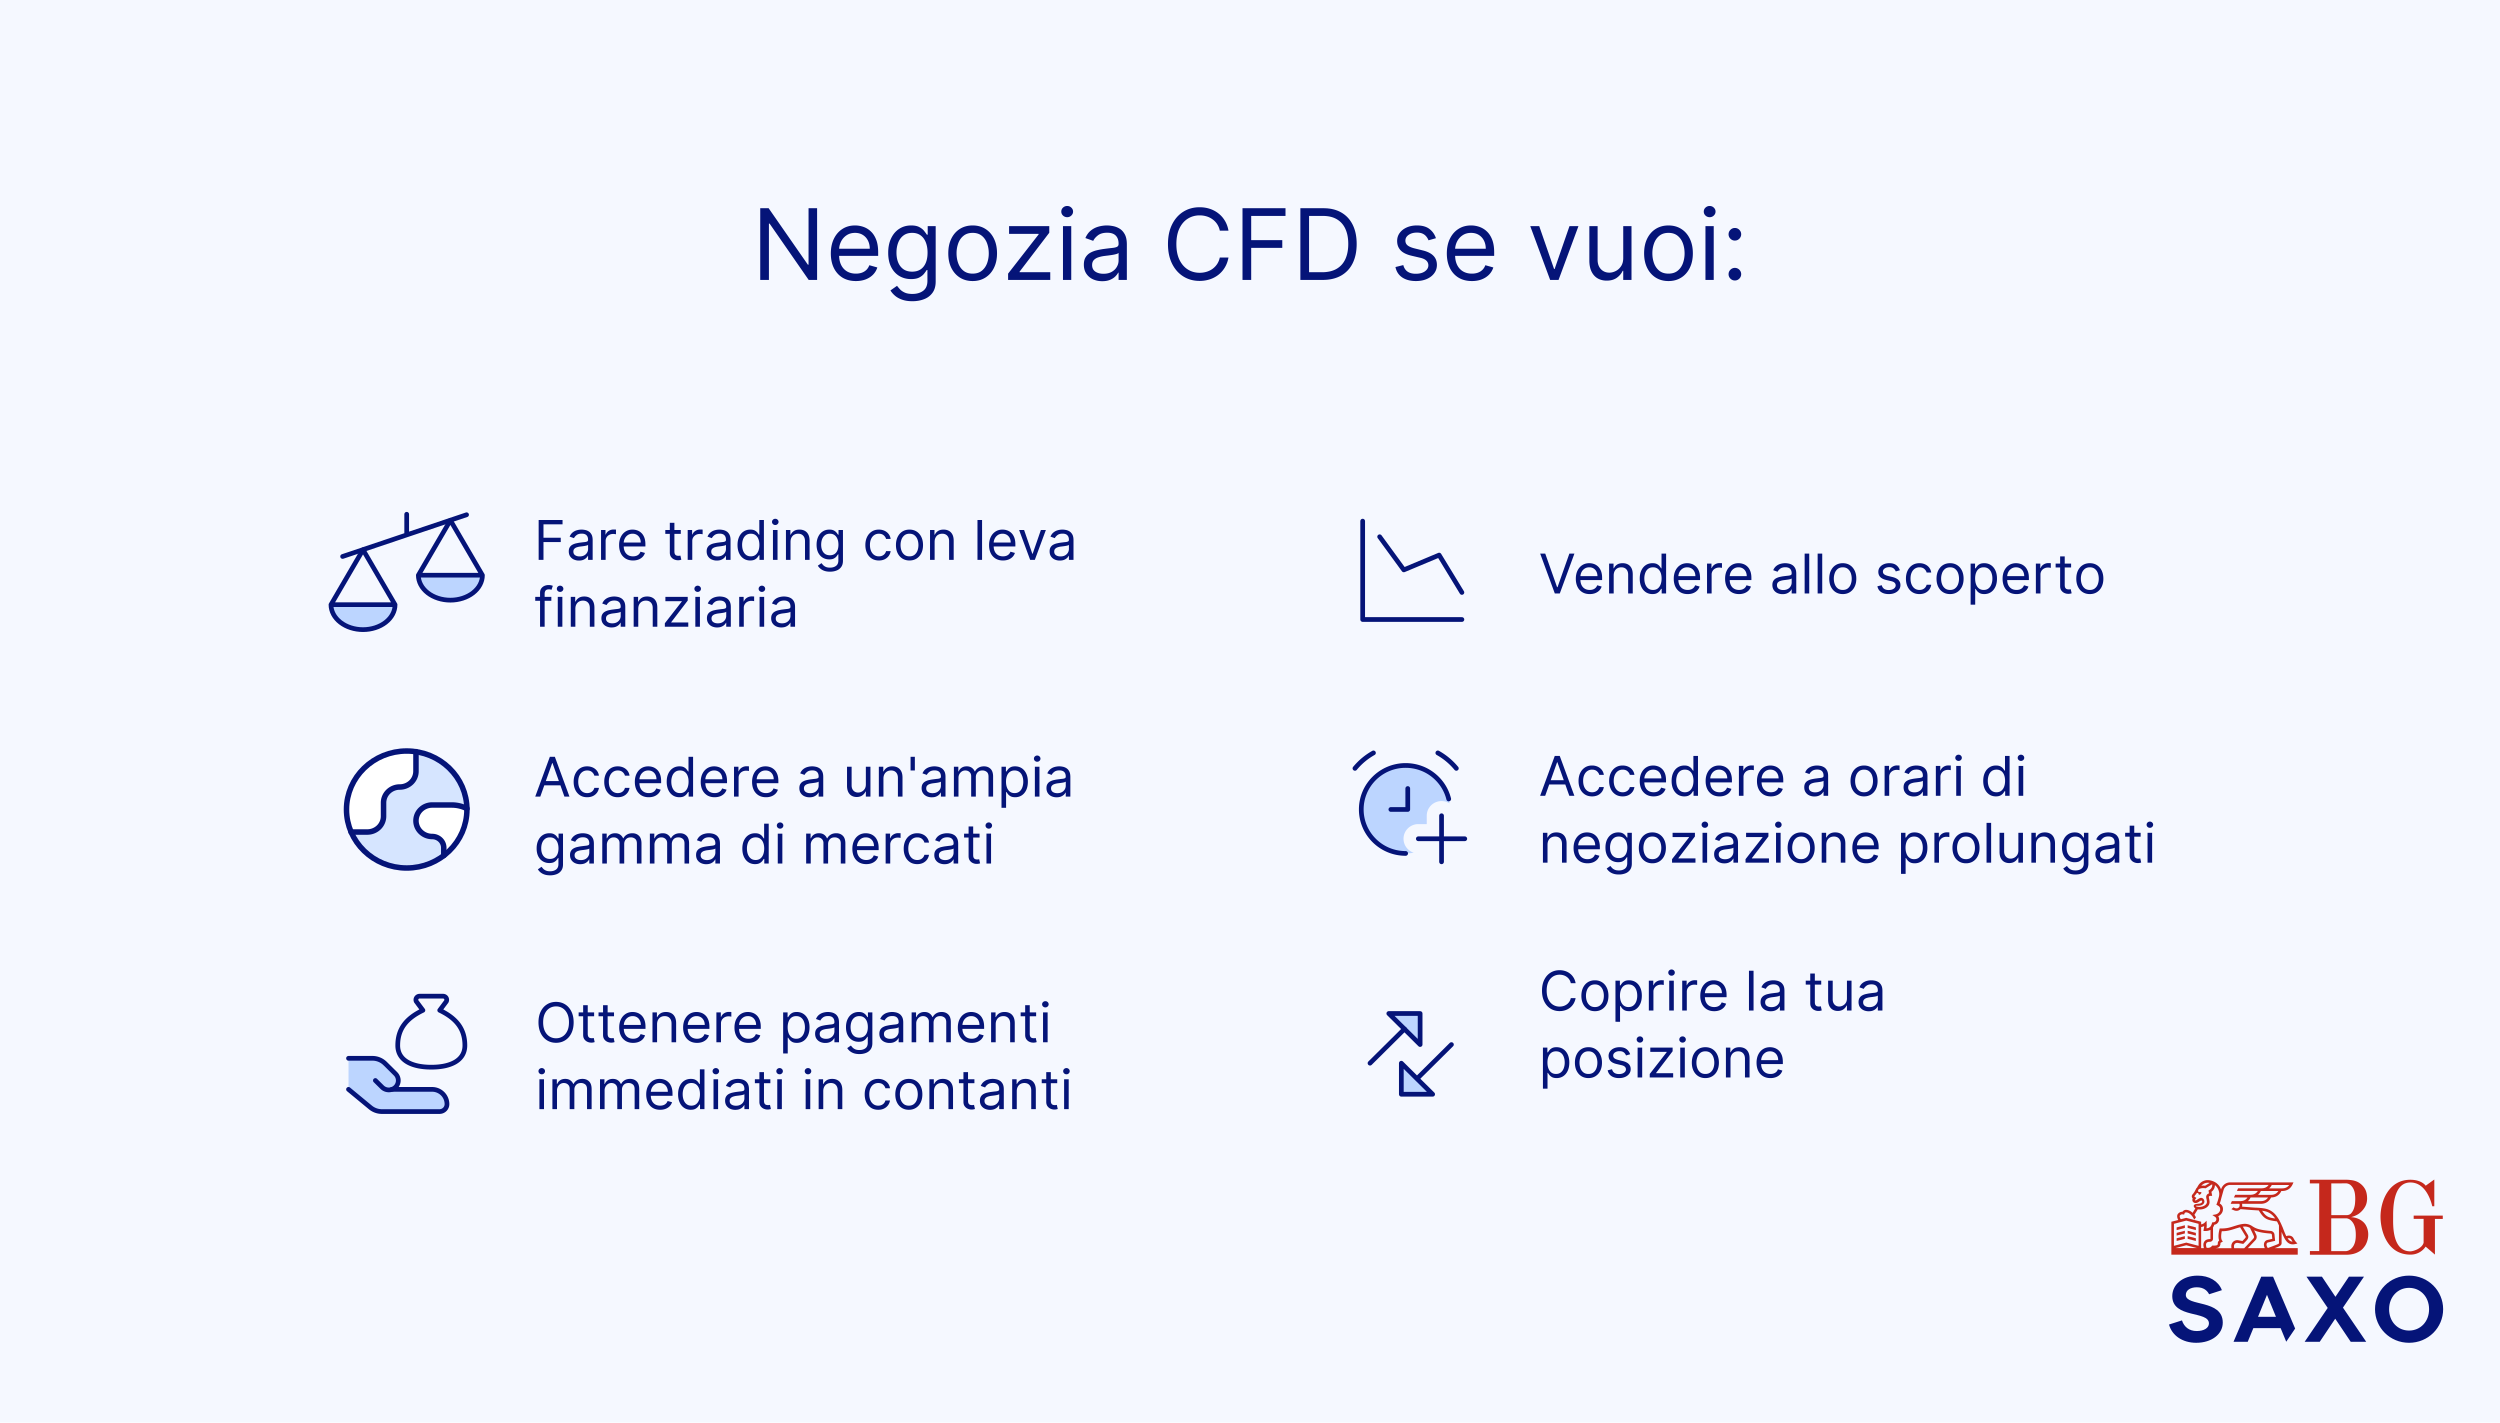 <svg xmlns="http://www.w3.org/2000/svg" width="710" height="404" fill="none"><path fill="#F5F8FF" d="M0 0h710v404H0z"/><path fill="#051478" d="M232.055 59.136V79.5h-2.386l-11.097-15.989h-.199V79.5h-2.466V59.136h2.387l11.136 16.029h.199V59.136zm11.02 20.682q-2.207 0-3.809-.974-1.59-.984-2.456-2.745-.855-1.77-.855-4.116t.855-4.136q.865-1.8 2.407-2.804 1.55-1.015 3.619-1.015 1.193 0 2.356.398a5.8 5.8 0 0 1 2.118 1.293q.955.885 1.522 2.346.566 1.462.566 3.6v.994h-11.772v-2.028h9.386q0-1.293-.517-2.307a3.9 3.9 0 0 0-1.452-1.601q-.935-.587-2.207-.587-1.402 0-2.426.696a4.6 4.6 0 0 0-1.561 1.79 5.25 5.25 0 0 0-.547 2.367v1.352q0 1.73.596 2.933.607 1.194 1.681 1.82 1.074.615 2.496.616.924 0 1.67-.258a3.6 3.6 0 0 0 1.303-.796q.546-.537.845-1.332l2.267.636a5.04 5.04 0 0 1-1.203 2.029q-.846.864-2.088 1.352-1.243.477-2.794.477m16.058 5.728q-1.7 0-2.923-.438-1.224-.427-2.039-1.134a6.2 6.2 0 0 1-1.283-1.491l1.87-1.312q.318.417.805.954.487.547 1.333.945.854.407 2.237.407 1.85 0 3.052-.895 1.203-.894 1.203-2.804v-3.102h-.198a13 13 0 0 1-.736 1.034q-.468.607-1.352 1.084-.876.468-2.367.467-1.85 0-3.321-.875-1.462-.874-2.317-2.545-.845-1.67-.845-4.057 0-2.346.825-4.087.826-1.75 2.297-2.704 1.472-.965 3.401-.965 1.491 0 2.366.498.885.487 1.353 1.113.477.617.735 1.014h.239v-2.426h2.267v15.71q0 1.97-.895 3.202-.885 1.243-2.386 1.82-1.491.586-3.321.587m-.08-8.393q1.413 0 2.387-.646.974-.645 1.481-1.86.507-1.212.507-2.903 0-1.65-.497-2.913t-1.471-1.979q-.975-.716-2.407-.716-1.491 0-2.486.756-.984.756-1.481 2.029-.487 1.273-.487 2.823 0 1.59.497 2.814.507 1.213 1.491 1.91.995.685 2.466.685m17.182 2.665q-2.068 0-3.629-.984-1.551-.985-2.426-2.755-.865-1.77-.865-4.136 0-2.386.865-4.166.875-1.78 2.426-2.764 1.561-.985 3.629-.985t3.619.985q1.562.984 2.427 2.764.875 1.78.875 4.166 0 2.367-.875 4.136-.865 1.77-2.427 2.755-1.55.984-3.619.984m0-2.108q1.57 0 2.585-.805t1.502-2.118a8.1 8.1 0 0 0 .487-2.844q0-1.53-.487-2.853-.488-1.323-1.502-2.138-1.014-.816-2.585-.816t-2.585.816-1.502 2.138a8.2 8.2 0 0 0-.487 2.853q0 1.532.487 2.844.488 1.312 1.502 2.118t2.585.805M286.3 79.5v-1.79l8.671-11.136v-.16h-8.393v-2.187h11.415v1.87l-8.432 11.056v.16h8.711V79.5zm15.586 0V64.227h2.347V79.5zm1.193-17.818q-.686 0-1.183-.468a1.5 1.5 0 0 1-.487-1.123 1.5 1.5 0 0 1 .487-1.124 1.67 1.67 0 0 1 1.183-.467q.687 0 1.173.467.498.467.498 1.124 0 .656-.498 1.124a1.63 1.63 0 0 1-1.173.467m9.946 18.176q-1.452 0-2.635-.547a4.5 4.5 0 0 1-1.879-1.6q-.696-1.055-.696-2.546 0-1.313.517-2.128.516-.825 1.382-1.293a7.3 7.3 0 0 1 1.909-.696q1.054-.239 2.118-.377a95 95 0 0 1 2.257-.269q.874-.1 1.273-.328.407-.23.407-.796v-.08q0-1.47-.805-2.286-.796-.816-2.416-.815-1.681 0-2.635.735-.955.736-1.343 1.571l-2.227-.795q.597-1.392 1.591-2.168a6 6 0 0 1 2.188-1.093 9 9 0 0 1 2.346-.319q.736 0 1.69.18a5.4 5.4 0 0 1 1.86.705q.905.538 1.501 1.621.597 1.084.597 2.903V79.5h-2.347v-2.068h-.119q-.238.497-.796 1.064-.557.568-1.481.964-.925.398-2.257.398m.358-2.108q1.392 0 2.346-.547.964-.547 1.452-1.412a3.6 3.6 0 0 0 .497-1.82v-2.147q-.149.18-.656.328a11 11 0 0 1-1.153.249 52 52 0 0 1-1.263.178q-.607.07-.985.12a9 9 0 0 0-1.71.388q-.785.258-1.273.785-.477.518-.477 1.412 0 1.223.905 1.85.915.615 2.317.616m35.504-12.25h-2.465a5.14 5.14 0 0 0-2.079-3.222 5.6 5.6 0 0 0-1.7-.835 6.8 6.8 0 0 0-1.949-.278q-1.85 0-3.351.934-1.491.936-2.376 2.755-.875 1.819-.875 4.464t.875 4.465q.885 1.819 2.376 2.754 1.501.935 3.351.935 1.014 0 1.949-.279a5.7 5.7 0 0 0 1.7-.825 5.2 5.2 0 0 0 1.313-1.362q.546-.816.766-1.87h2.465q-.278 1.561-1.014 2.794a7.6 7.6 0 0 1-1.829 2.098 8 8 0 0 1-2.456 1.303 9.2 9.2 0 0 1-2.894.447q-2.604 0-4.633-1.272t-3.192-3.62-1.163-5.568 1.163-5.568 3.192-3.62 4.633-1.272q1.542 0 2.894.447a7.9 7.9 0 0 1 2.456 1.313 7.5 7.5 0 0 1 1.829 2.088q.736 1.223 1.014 2.794m3.985 14V59.136h12.21v2.188h-9.744v6.88h8.83v2.188h-8.83V79.5zm22.718 0h-6.284V59.136h6.562q2.964 0 5.071 1.223 2.109 1.214 3.232 3.49 1.123 2.268 1.123 5.43 0 3.18-1.133 5.478-1.134 2.287-3.301 3.52-2.168 1.223-5.27 1.223m-3.818-2.187h3.659q2.525 0 4.186-.975 1.66-.975 2.476-2.774.815-1.8.815-4.286 0-2.466-.805-4.245-.805-1.79-2.407-2.745-1.6-.964-3.987-.964h-3.937zm36.034-9.665-2.108.596a4 4 0 0 0-.587-1.024 2.84 2.84 0 0 0-1.034-.835q-.656-.328-1.68-.328-1.402 0-2.337.646-.924.637-.925 1.62 0 .876.637 1.383.636.507 1.988.845l2.267.557q2.048.496 3.053 1.521 1.004 1.014 1.004 2.615 0 1.312-.756 2.347-.745 1.035-2.088 1.63-1.341.597-3.122.597-2.337 0-3.868-1.014t-1.939-2.963l2.228-.557q.318 1.233 1.203 1.85.894.615 2.336.616 1.641 0 2.606-.696.974-.706.974-1.69 0-.795-.557-1.333-.557-.546-1.71-.815l-2.545-.597q-2.099-.497-3.083-1.54-.974-1.055-.974-2.636 0-1.293.726-2.287.735-.995 1.998-1.56 1.273-.568 2.884-.568 2.267 0 3.559.995 1.303.995 1.85 2.625m10.214 12.17q-2.208 0-3.808-.974-1.592-.984-2.456-2.745-.855-1.77-.855-4.116t.855-4.136q.864-1.8 2.406-2.804 1.55-1.015 3.619-1.015 1.194 0 2.357.398a5.85 5.85 0 0 1 2.118 1.293q.954.885 1.521 2.346t.567 3.6v.994h-11.773v-2.028h9.386q0-1.293-.517-2.307a3.9 3.9 0 0 0-1.451-1.601q-.935-.587-2.208-.587-1.401 0-2.426.696a4.6 4.6 0 0 0-1.561 1.79 5.25 5.25 0 0 0-.547 2.367v1.352q0 1.73.597 2.933.606 1.194 1.68 1.82 1.074.615 2.496.616.924 0 1.67-.258a3.6 3.6 0 0 0 1.303-.796q.546-.537.845-1.332l2.267.636a5.04 5.04 0 0 1-1.203 2.029q-.844.864-2.088 1.352-1.243.477-2.794.477m30.257-15.59L442.629 79.5h-2.386l-5.648-15.273h2.546l4.216 12.17h.159l4.216-12.17zm12.722 9.028v-9.029h2.347V79.5h-2.347v-2.585h-.159q-.537 1.163-1.67 1.978-1.133.806-2.864.806-1.431 0-2.545-.627-1.114-.636-1.75-1.909-.637-1.283-.637-3.231v-9.705h2.347v9.546q0 1.67.935 2.665.944.994 2.406.994.874 0 1.78-.448.914-.447 1.531-1.372.626-.924.626-2.356m12.849 6.562q-2.067 0-3.629-.984-1.551-.985-2.426-2.755-.865-1.77-.865-4.136 0-2.386.865-4.166.875-1.78 2.426-2.764 1.562-.985 3.629-.985 2.069 0 3.62.985 1.56.984 2.426 2.764.875 1.78.875 4.166 0 2.367-.875 4.136-.866 1.77-2.426 2.755-1.551.984-3.62.984m0-2.108q1.571 0 2.586-.805t1.501-2.118a8.1 8.1 0 0 0 .487-2.844q0-1.53-.487-2.853t-1.501-2.138q-1.015-.816-2.586-.816t-2.585.816-1.501 2.138a8.2 8.2 0 0 0-.487 2.853q0 1.532.487 2.844t1.501 2.118q1.014.805 2.585.805m10.503 1.79V64.227h2.346V79.5zm1.193-17.818q-.686 0-1.183-.468a1.5 1.5 0 0 1-.487-1.123 1.5 1.5 0 0 1 .487-1.124 1.67 1.67 0 0 1 1.183-.467q.686 0 1.173.467.498.467.497 1.124 0 .656-.497 1.124a1.63 1.63 0 0 1-1.173.467m7.162 17.977q-.736 0-1.263-.527a1.72 1.72 0 0 1-.527-1.263q0-.735.527-1.263a1.72 1.72 0 0 1 1.263-.526q.735 0 1.262.526.527.528.527 1.263 0 .487-.248.895-.239.407-.647.657a1.7 1.7 0 0 1-.894.238m0-11.335q-.736 0-1.263-.527a1.72 1.72 0 0 1-.527-1.263q0-.735.527-1.263a1.72 1.72 0 0 1 1.263-.527q.735 0 1.262.527.527.528.527 1.263 0 .487-.248.895-.239.407-.647.656-.397.24-.894.239M438.85 157.229l3.358 9.523h.133l3.358-9.523h1.436l-4.153 11.313h-1.415l-4.153-11.313zm12.638 11.49q-1.227 0-2.116-.542a3.63 3.63 0 0 1-1.364-1.524q-.475-.984-.475-2.287t.475-2.298q.48-1 1.337-1.558.861-.563 2.01-.563.663 0 1.31.221.646.221 1.176.718.53.492.845 1.304.315.811.315 1.999v.552h-6.54v-1.126h5.214q0-.718-.287-1.282a2.17 2.17 0 0 0-.806-.889q-.519-.326-1.227-.326-.779 0-1.347.387a2.54 2.54 0 0 0-.868.994 2.9 2.9 0 0 0-.303 1.314v.752q0 .96.331 1.629.337.663.934 1.011.595.342 1.386.342.514 0 .928-.143.42-.15.724-.442.303-.299.469-.74l1.259.353a2.8 2.8 0 0 1-.668 1.127q-.47.481-1.16.751-.69.266-1.552.266m6.8-5.281v5.104h-1.304v-8.485h1.259v1.326h.111a2.4 2.4 0 0 1 .906-1.038q.607-.398 1.569-.398.862 0 1.507.353.646.348 1.006 1.061.359.707.359 1.79v5.391h-1.304v-5.303q0-1-.519-1.558-.519-.563-1.425-.563-.624 0-1.116.271-.486.27-.768.789-.28.52-.281 1.26m10.999 5.281q-1.061 0-1.873-.536-.812-.541-1.27-1.525-.459-.989-.459-2.336 0-1.337.459-2.32.458-.984 1.276-1.519.817-.536 1.889-.536.828 0 1.309.276.486.271.74.619.26.342.403.563h.111v-4.176h1.303v11.313h-1.259v-1.304h-.155a8 8 0 0 1-.409.586q-.265.348-.756.624-.492.27-1.309.271m.176-1.172q.785 0 1.326-.408.541-.414.823-1.144.282-.734.282-1.695 0-.95-.276-1.663-.277-.719-.818-1.116-.541-.403-1.337-.403-.828 0-1.381.425-.546.42-.823 1.144a4.6 4.6 0 0 0-.27 1.613q0 .905.276 1.646.282.734.829 1.171.552.43 1.369.43m9.838 1.172q-1.226 0-2.116-.542a3.63 3.63 0 0 1-1.364-1.524q-.475-.984-.475-2.287t.475-2.298q.48-1 1.337-1.558.861-.563 2.01-.563.663 0 1.31.221.646.221 1.176.718.53.492.845 1.304.315.811.315 1.999v.552h-6.54v-1.126h5.214q0-.718-.287-1.282a2.17 2.17 0 0 0-.806-.889q-.519-.326-1.227-.326-.779 0-1.347.387a2.54 2.54 0 0 0-.868.994 2.9 2.9 0 0 0-.303 1.314v.752q0 .96.331 1.629.337.663.934 1.011.596.342 1.386.342.513 0 .928-.143.42-.15.724-.442.303-.299.469-.74l1.259.353a2.8 2.8 0 0 1-.668 1.127q-.47.481-1.16.751-.69.266-1.552.266m5.496-.177v-8.485h1.259v1.282h.089a2.03 2.03 0 0 1 .839-1.022 2.5 2.5 0 0 1 1.37-.392q.144 0 .359.005.216.006.326.017v1.326a4 4 0 0 0-.304-.05 3 3 0 0 0-.491-.039q-.62 0-1.105.26-.48.254-.762.707a1.9 1.9 0 0 0-.276 1.022v5.369zm9.086.177q-1.226 0-2.115-.542a3.63 3.63 0 0 1-1.364-1.524q-.475-.984-.475-2.287t.475-2.298q.48-1 1.336-1.558.862-.563 2.011-.563.663 0 1.309.221a3.25 3.25 0 0 1 1.177.718q.53.492.845 1.304.315.811.315 1.999v.552h-6.54v-1.126h5.214a2.8 2.8 0 0 0-.287-1.282 2.17 2.17 0 0 0-.807-.889q-.52-.326-1.226-.326-.779 0-1.348.387a2.54 2.54 0 0 0-.867.994 2.9 2.9 0 0 0-.304 1.314v.752q0 .96.332 1.629.336.663.933 1.011.597.342 1.386.342.514 0 .928-.143.42-.15.724-.442.304-.299.47-.74l1.259.353a2.8 2.8 0 0 1-.668 1.127q-.47.481-1.16.751a4.3 4.3 0 0 1-1.553.266m12.368.022a3.46 3.46 0 0 1-1.464-.304 2.5 2.5 0 0 1-1.044-.89q-.387-.585-.386-1.414 0-.729.287-1.182.286-.458.768-.718a4 4 0 0 1 1.06-.386q.585-.133 1.177-.21.773-.1 1.254-.149.486-.056.707-.183.226-.126.226-.442v-.044q0-.817-.447-1.27-.442-.453-1.343-.453-.933 0-1.463.409-.53.408-.746.872l-1.237-.442q.331-.772.883-1.204a3.3 3.3 0 0 1 1.216-.607 5 5 0 0 1 1.303-.177q.41 0 .939.099a3 3 0 0 1 1.033.393q.502.298.834.9t.332 1.613v5.59h-1.304v-1.149h-.066a2.3 2.3 0 0 1-.442.591q-.31.315-.823.536-.514.22-1.254.221m.199-1.171q.773 0 1.303-.304a2.07 2.07 0 0 0 1.083-1.795v-1.194q-.083.1-.365.183a6 6 0 0 1-.64.138q-.36.055-.702.099-.336.039-.547.067a5 5 0 0 0-.95.215 1.64 1.64 0 0 0-.707.436q-.264.288-.265.785 0 .68.503 1.027.508.343 1.287.343m7.373-10.341v11.313h-1.304v-11.313zm3.691 0v11.313h-1.304v-11.313zm5.834 11.49q-1.149 0-2.016-.547-.862-.548-1.348-1.53-.48-.984-.48-2.298 0-1.325.48-2.315.486-.989 1.348-1.535.867-.547 2.016-.547t2.011.547q.867.546 1.347 1.535.487.99.487 2.315 0 1.314-.487 2.298a3.67 3.67 0 0 1-1.347 1.53q-.862.547-2.011.547m0-1.172q.873 0 1.436-.447.564-.447.834-1.176a4.5 4.5 0 0 0 .271-1.58q0-.85-.271-1.586a2.67 2.67 0 0 0-.834-1.187q-.563-.453-1.436-.453-.872 0-1.436.453a2.67 2.67 0 0 0-.834 1.187 4.5 4.5 0 0 0-.271 1.586q0 .85.271 1.58.27.729.834 1.176.563.447 1.436.447m16.219-5.589-1.171.331a2.2 2.2 0 0 0-.326-.569 1.6 1.6 0 0 0-.574-.464q-.365-.182-.934-.182-.779 0-1.298.359-.514.353-.514.9 0 .486.354.768t1.105.469l1.259.31q1.138.276 1.696.845.558.564.558 1.453 0 .729-.42 1.303-.414.575-1.16.906-.745.332-1.735.332-1.298 0-2.148-.564t-1.077-1.646l1.237-.309q.177.685.668 1.027.497.343 1.298.343.911 0 1.448-.387.54-.393.541-.939a.99.99 0 0 0-.309-.74q-.31-.304-.951-.453l-1.414-.332q-1.165-.276-1.712-.856-.541-.585-.541-1.464 0-.717.403-1.27a2.75 2.75 0 0 1 1.11-.867q.708-.315 1.602-.315 1.26 0 1.978.552.723.553 1.027 1.459m5.564 6.761q-1.194 0-2.055-.564a3.67 3.67 0 0 1-1.326-1.552q-.464-.989-.464-2.259 0-1.293.475-2.282.481-.994 1.337-1.552.861-.563 2.011-.563.895 0 1.612.331.718.332 1.177.928.458.597.569 1.392h-1.304q-.149-.58-.662-1.027-.509-.453-1.37-.453a2.3 2.3 0 0 0-1.337.398q-.569.391-.889 1.11-.315.713-.315 1.674 0 .983.309 1.712.315.729.884 1.132.574.403 1.348.403.507 0 .922-.176.414-.177.702-.508.287-.332.408-.796h1.304a3.02 3.02 0 0 1-1.69 2.304q-.707.348-1.646.348m8.688 0q-1.149 0-2.016-.547-.86-.548-1.348-1.53-.48-.984-.48-2.298 0-1.325.48-2.315.487-.989 1.348-1.535.867-.547 2.016-.547t2.011.547q.867.546 1.348 1.535.486.99.486 2.315 0 1.314-.486 2.298a3.68 3.68 0 0 1-1.348 1.53q-.861.547-2.011.547m0-1.172q.873 0 1.437-.447.563-.447.834-1.176a4.5 4.5 0 0 0 .27-1.58q0-.85-.27-1.586a2.7 2.7 0 0 0-.834-1.187q-.564-.453-1.437-.453-.872 0-1.436.453a2.7 2.7 0 0 0-.834 1.187 4.6 4.6 0 0 0-.271 1.586q0 .85.271 1.58.272.729.834 1.176.564.447 1.436.447m5.835 4.176v-11.666h1.259v1.348h.155q.144-.22.398-.563a2.3 2.3 0 0 1 .74-.619q.486-.276 1.314-.276 1.072 0 1.889.536.818.535 1.276 1.519t.459 2.32q0 1.347-.459 2.336-.458.984-1.27 1.525-.812.536-1.873.536-.817 0-1.309-.271-.491-.276-.756-.624a8 8 0 0 1-.409-.586h-.111v4.485zm1.281-7.423q0 .96.282 1.695.282.73.823 1.144.542.408 1.326.408.817 0 1.364-.43.552-.437.829-1.171a4.6 4.6 0 0 0 .281-1.646q0-.896-.276-1.613a2.5 2.5 0 0 0-.823-1.144q-.547-.425-1.375-.425-.796 0-1.337.403-.541.398-.818 1.116-.276.712-.276 1.663m11.755 4.419q-1.227 0-2.116-.542a3.63 3.63 0 0 1-1.364-1.524q-.475-.984-.475-2.287t.475-2.298q.48-1 1.336-1.558.862-.563 2.011-.563.663 0 1.309.221a3.25 3.25 0 0 1 1.177.718q.53.492.845 1.304.315.811.315 1.999v.552h-6.54v-1.126h5.214a2.8 2.8 0 0 0-.287-1.282 2.17 2.17 0 0 0-.807-.889q-.52-.326-1.226-.326-.778 0-1.348.387a2.55 2.55 0 0 0-.867.994 2.9 2.9 0 0 0-.304 1.314v.752q0 .96.332 1.629.336.663.933 1.011.597.342 1.387.342.513 0 .928-.143.42-.15.723-.442.304-.299.47-.74l1.259.353a2.8 2.8 0 0 1-.668 1.127q-.47.481-1.16.751a4.3 4.3 0 0 1-1.552.266m5.496-.177v-8.485h1.259v1.282h.088q.232-.63.84-1.022a2.48 2.48 0 0 1 1.37-.392q.144 0 .359.005.216.006.326.017v1.326a4 4 0 0 0-.304-.05 3 3 0 0 0-.492-.039q-.618 0-1.104.26a1.95 1.95 0 0 0-.763.707 1.9 1.9 0 0 0-.276 1.022v5.369zm10.009-8.485v1.105h-4.397v-1.105zm-3.116-2.032h1.304v8.086q0 .553.16.829.165.27.42.364.26.089.547.089.215 0 .353-.022l.221-.044.265 1.171a3 3 0 0 1-.37.099 2.7 2.7 0 0 1-.602.055q-.552 0-1.083-.237a2.16 2.16 0 0 1-.872-.724q-.343-.486-.343-1.226zm8.432 10.694q-1.149 0-2.016-.547-.862-.548-1.348-1.53-.48-.984-.48-2.298 0-1.325.48-2.315.486-.989 1.348-1.535.867-.547 2.016-.547t2.011.547q.867.546 1.347 1.535.486.99.487 2.315 0 1.314-.487 2.298a3.67 3.67 0 0 1-1.347 1.53q-.862.547-2.011.547m0-1.172q.873 0 1.436-.447.564-.447.834-1.176a4.5 4.5 0 0 0 .271-1.58q0-.85-.271-1.586a2.67 2.67 0 0 0-.834-1.187q-.563-.453-1.436-.453-.872 0-1.436.453a2.67 2.67 0 0 0-.834 1.187 4.5 4.5 0 0 0-.271 1.586q0 .85.271 1.58.27.729.834 1.176.563.447 1.436.447M447.473 279.223h-1.37a2.86 2.86 0 0 0-1.154-1.79 3.1 3.1 0 0 0-.945-.464 3.8 3.8 0 0 0-1.083-.155q-1.027 0-1.861.52-.829.519-1.32 1.53-.486 1.01-.486 2.48t.486 2.48q.491 1.011 1.32 1.53a3.45 3.45 0 0 0 1.861.519q.564 0 1.083-.154a3.2 3.2 0 0 0 .945-.459 2.9 2.9 0 0 0 1.154-1.795h1.37a4.6 4.6 0 0 1-.564 1.552 4.2 4.2 0 0 1-1.016 1.165q-.608.475-1.364.724a5.1 5.1 0 0 1-1.608.249q-1.446 0-2.574-.707-1.126-.708-1.773-2.011-.646-1.303-.646-3.093t.646-3.093q.646-1.305 1.773-2.011 1.128-.707 2.574-.707a5.1 5.1 0 0 1 1.608.248q.756.249 1.364.73.608.474 1.016 1.16.41.678.564 1.552m5.483 7.954q-1.148 0-2.016-.547-.861-.548-1.347-1.53-.481-.984-.481-2.298 0-1.326.481-2.314.486-.99 1.347-1.536.868-.547 2.016-.547 1.15 0 2.011.547.867.547 1.348 1.536.486.988.486 2.314 0 1.314-.486 2.298a3.68 3.68 0 0 1-1.348 1.53q-.861.547-2.011.547m0-1.171q.873 0 1.437-.448.562-.447.834-1.176.27-.73.27-1.58t-.27-1.585a2.7 2.7 0 0 0-.834-1.188q-.564-.453-1.437-.453-.872 0-1.436.453a2.7 2.7 0 0 0-.834 1.188 4.6 4.6 0 0 0-.27 1.585q0 .85.27 1.58.272.729.834 1.176.564.448 1.436.448m5.835 4.176v-11.666h1.259v1.347h.155q.144-.22.398-.563a2.3 2.3 0 0 1 .74-.619q.486-.276 1.314-.276 1.073 0 1.89.536t1.275 1.519q.459.983.459 2.32 0 1.347-.459 2.336-.458.984-1.27 1.525-.812.536-1.872.536-.818 0-1.31-.271-.491-.276-.756-.624a8 8 0 0 1-.409-.586h-.111v4.486zm1.281-7.424q0 .961.282 1.696.282.729.823 1.143.541.409 1.326.409.818 0 1.364-.431.552-.436.829-1.171a4.6 4.6 0 0 0 .281-1.646q0-.895-.276-1.613-.27-.724-.823-1.143-.546-.426-1.375-.426-.796 0-1.337.403-.541.398-.817 1.116-.277.712-.277 1.663m8.197 4.242v-8.484h1.26v1.281h.088q.233-.63.84-1.022a2.48 2.48 0 0 1 1.37-.392 13 13 0 0 1 .685.022v1.326a4 4 0 0 0-.304-.05 3 3 0 0 0-.492-.039q-.618 0-1.105.26-.48.254-.762.707a1.9 1.9 0 0 0-.276 1.022V287zm5.788 0v-8.484h1.303V287zm.663-9.898a.93.93 0 0 1-.658-.26.84.84 0 0 1-.27-.624q0-.365.27-.624a.93.93 0 0 1 .658-.26.9.9 0 0 1 .652.26.83.83 0 0 1 .276.624.83.83 0 0 1-.276.624.9.9 0 0 1-.652.26m3.028 9.898v-8.484h1.259v1.281h.089q.232-.63.839-1.022a2.5 2.5 0 0 1 1.37-.392 13 13 0 0 1 .685.022v1.326a4 4 0 0 0-.304-.05 3 3 0 0 0-.491-.039q-.62 0-1.105.26-.48.254-.762.707a1.9 1.9 0 0 0-.276 1.022V287zm9.086.177q-1.226 0-2.115-.542a3.63 3.63 0 0 1-1.364-1.524q-.475-.984-.475-2.287 0-1.304.475-2.298.48-.999 1.336-1.557.862-.564 2.011-.564.663 0 1.309.221a3.25 3.25 0 0 1 1.177.718q.53.491.845 1.304.315.812.315 1.999v.553h-6.54v-1.127h5.214a2.8 2.8 0 0 0-.287-1.282 2.17 2.17 0 0 0-.807-.889q-.52-.326-1.226-.326-.779 0-1.348.387a2.54 2.54 0 0 0-.867.994 2.9 2.9 0 0 0-.304 1.315v.751q0 .962.332 1.629.336.663.933 1.011.597.343 1.386.343.514 0 .928-.144a2 2 0 0 0 .724-.442q.304-.298.47-.74l1.259.354a2.8 2.8 0 0 1-.668 1.126q-.47.481-1.16.752a4.3 4.3 0 0 1-1.553.265m11.175-11.489V287h-1.304v-11.312zm4.884 11.511a3.45 3.45 0 0 1-1.464-.304 2.5 2.5 0 0 1-1.044-.889q-.386-.586-.386-1.414 0-.729.287-1.182.286-.459.768-.718.48-.26 1.06-.387.586-.132 1.177-.21.772-.1 1.254-.149.486-.056.707-.182.226-.127.226-.442v-.045q0-.817-.447-1.27-.442-.453-1.342-.453-.935 0-1.464.409-.53.408-.746.873l-1.237-.442q.331-.774.884-1.204a3.3 3.3 0 0 1 1.215-.608 5 5 0 0 1 1.303-.177q.41 0 .939.1a3 3 0 0 1 1.033.392q.502.299.834.9.332.602.332 1.613V287h-1.304v-1.149h-.066a2.3 2.3 0 0 1-.442.591q-.31.315-.823.536-.513.22-1.254.221m.199-1.171q.774 0 1.304-.304a2.07 2.07 0 0 0 1.082-1.795v-1.193q-.083.1-.364.182a6 6 0 0 1-.641.138q-.358.055-.702.1-.336.038-.546.066a5 5 0 0 0-.95.215 1.64 1.64 0 0 0-.708.437q-.264.287-.265.784 0 .68.503 1.027.508.343 1.287.343m14.134-7.512v1.104h-4.397v-1.104zm-3.116-2.033h1.304v8.087q0 .552.16.828a.83.83 0 0 0 .42.365q.26.088.547.088.215 0 .353-.022l.221-.044.265 1.171a3 3 0 0 1-.37.099 2.7 2.7 0 0 1-.602.055q-.552 0-1.082-.237-.525-.238-.873-.724-.342-.486-.343-1.226zm10.423 7.048v-5.015h1.304V287h-1.304v-1.436h-.088a2.8 2.8 0 0 1-.928 1.099q-.63.447-1.591.447-.795 0-1.414-.348-.618-.353-.972-1.06-.353-.712-.353-1.795v-5.391h1.303v5.302q0 .928.519 1.481.525.552 1.337.552.486 0 .989-.248a2.16 2.16 0 0 0 .851-.763q.347-.513.347-1.309m6.188 3.668a3.4 3.4 0 0 1-1.463-.304 2.5 2.5 0 0 1-1.044-.889q-.387-.586-.387-1.414 0-.729.287-1.182a2.03 2.03 0 0 1 .768-.718q.48-.26 1.061-.387.585-.132 1.176-.21.774-.1 1.254-.149.486-.056.707-.182.226-.127.226-.442v-.045q0-.817-.447-1.27-.442-.453-1.342-.453-.934 0-1.464.409-.53.408-.746.873l-1.237-.442q.332-.774.884-1.204a3.3 3.3 0 0 1 1.215-.608 5 5 0 0 1 1.304-.177q.408 0 .939.1.535.093 1.033.392.503.299.834.9.331.602.331 1.613V287h-1.304v-1.149h-.066a2.3 2.3 0 0 1-.442.591q-.309.315-.823.536-.513.22-1.254.221m.199-1.171q.774 0 1.304-.304a2.07 2.07 0 0 0 1.082-1.795v-1.193q-.082.1-.364.182a6 6 0 0 1-.641.138q-.359.055-.701.1-.337.038-.547.066a5 5 0 0 0-.95.215 1.63 1.63 0 0 0-.707.437q-.265.287-.265.784 0 .68.502 1.027.509.343 1.287.343m-92.727 23.154v-11.666h1.26v1.347h.154q.144-.22.398-.563.26-.348.74-.619.486-.276 1.315-.276 1.071 0 1.889.536.817.536 1.276 1.519.458.983.458 2.32 0 1.347-.458 2.336-.458.984-1.271 1.525-.811.536-1.872.536-.818 0-1.309-.271-.492-.276-.757-.624a8 8 0 0 1-.409-.586h-.11v4.486zm1.282-7.424q0 .961.281 1.696.282.729.823 1.143.541.409 1.326.409.818 0 1.364-.431.553-.436.829-1.171a4.6 4.6 0 0 0 .282-1.646q0-.895-.277-1.613-.27-.724-.823-1.143-.546-.426-1.375-.426-.795 0-1.337.403-.541.398-.817 1.116-.276.712-.276 1.663m11.643 4.419q-1.148 0-2.016-.547-.861-.548-1.347-1.53-.481-.984-.481-2.298 0-1.326.481-2.314.486-.99 1.347-1.536.868-.547 2.016-.547 1.15 0 2.011.547.867.547 1.348 1.536.486.988.486 2.314 0 1.314-.486 2.298a3.68 3.68 0 0 1-1.348 1.53q-.861.547-2.011.547m0-1.171q.873 0 1.437-.448.562-.447.834-1.176.27-.73.27-1.58t-.27-1.585a2.7 2.7 0 0 0-.834-1.188q-.564-.453-1.437-.453-.872 0-1.436.453a2.7 2.7 0 0 0-.834 1.188 4.6 4.6 0 0 0-.27 1.585q0 .85.27 1.58.272.729.834 1.176.564.448 1.436.448m11.845-5.59-1.171.331a2.2 2.2 0 0 0-.326-.569 1.6 1.6 0 0 0-.575-.464q-.365-.182-.933-.182-.779 0-1.298.359-.514.354-.514.9 0 .486.353.768.354.281 1.105.47l1.26.309q1.137.276 1.695.845.558.564.558 1.453 0 .729-.42 1.303-.413.575-1.16.906t-1.734.332q-1.298 0-2.149-.564-.85-.563-1.077-1.646l1.238-.309q.176.685.668 1.027.497.343 1.298.343.912 0 1.447-.387.541-.392.541-.939a.99.99 0 0 0-.309-.74q-.31-.304-.95-.453l-1.414-.331q-1.166-.276-1.712-.857-.542-.585-.542-1.463 0-.719.404-1.271a2.74 2.74 0 0 1 1.11-.867q.707-.315 1.602-.315 1.258 0 1.977.553.724.552 1.028 1.458M465.08 306v-8.484h1.303V306zm.662-9.898a.93.93 0 0 1-.657-.26.84.84 0 0 1-.271-.624q0-.365.271-.624a.93.93 0 0 1 .657-.26q.382 0 .652.26a.83.83 0 0 1 .276.624.83.83 0 0 1-.276.624.9.9 0 0 1-.652.26m2.786 9.898v-.994l4.816-6.187v-.088h-4.662v-1.215h6.342v1.038l-4.685 6.142v.089h4.839V306zm8.658 0v-8.484h1.304V306zm.663-9.898a.93.93 0 0 1-.657-.26.83.83 0 0 1-.271-.624q0-.365.271-.624a.93.93 0 0 1 .657-.26.9.9 0 0 1 .652.26.83.83 0 0 1 .276.624.83.83 0 0 1-.276.624.9.9 0 0 1-.652.26m6.475 10.075q-1.149 0-2.016-.547-.862-.548-1.348-1.53-.48-.984-.48-2.298 0-1.326.48-2.314.486-.99 1.348-1.536.867-.547 2.016-.547t2.011.547q.867.547 1.347 1.536.486.988.486 2.314 0 1.314-.486 2.298a3.67 3.67 0 0 1-1.347 1.53q-.862.547-2.011.547m0-1.171q.873 0 1.436-.448.564-.447.834-1.176a4.5 4.5 0 0 0 .271-1.58q0-.851-.271-1.585a2.67 2.67 0 0 0-.834-1.188q-.563-.453-1.436-.453t-1.436.453a2.67 2.67 0 0 0-.834 1.188 4.5 4.5 0 0 0-.271 1.585q0 .85.271 1.58.27.729.834 1.176.563.448 1.436.448m7.138-4.11V306h-1.304v-8.484h1.26v1.325h.11a2.4 2.4 0 0 1 .906-1.038q.608-.398 1.569-.398.861 0 1.508.354.647.348 1.005 1.06.359.708.359 1.79V306h-1.303v-5.303q0-.999-.52-1.557-.519-.564-1.425-.564-.624 0-1.116.271-.486.27-.767.79t-.282 1.259m11.352 5.281q-1.226 0-2.115-.542a3.63 3.63 0 0 1-1.364-1.524q-.475-.984-.475-2.287 0-1.304.475-2.298.48-.999 1.336-1.557.862-.564 2.011-.564.663 0 1.309.221a3.25 3.25 0 0 1 1.177.718q.53.491.845 1.304.315.812.314 1.999v.553h-6.54v-1.127h5.215a2.8 2.8 0 0 0-.287-1.282 2.17 2.17 0 0 0-.807-.889q-.52-.326-1.226-.326-.779 0-1.348.387a2.53 2.53 0 0 0-.867.994 2.9 2.9 0 0 0-.304 1.315v.751q0 .962.332 1.629.336.663.933 1.011.597.343 1.386.343.514 0 .928-.144.42-.149.724-.442.304-.298.47-.74l1.259.354a2.8 2.8 0 0 1-.668 1.126q-.47.481-1.16.752a4.3 4.3 0 0 1-1.553.265M438.834 226h-1.436l4.153-11.312h1.415L447.119 226h-1.436l-3.38-9.523h-.089zm.53-4.419h5.789v1.215h-5.789zm12.787 4.596q-1.193 0-2.054-.564a3.66 3.66 0 0 1-1.326-1.552q-.464-.989-.464-2.259 0-1.293.475-2.281.48-.994 1.337-1.552.861-.564 2.01-.564a3.8 3.8 0 0 1 1.613.332q.718.331 1.177.928.458.595.569 1.392h-1.304q-.148-.58-.663-1.028-.508-.453-1.37-.453a2.3 2.3 0 0 0-1.336.398q-.57.391-.89 1.11-.315.712-.314 1.674 0 .983.309 1.712.314.73.884 1.133.575.403 1.347.403.509 0 .923-.177a1.9 1.9 0 0 0 .701-.508 1.94 1.94 0 0 0 .409-.796h1.304a3 3 0 0 1-.547 1.354 3.07 3.07 0 0 1-1.144.95q-.707.348-1.646.348m8.689 0q-1.193 0-2.055-.564a3.67 3.67 0 0 1-1.325-1.552q-.465-.989-.464-2.259 0-1.293.475-2.281.48-.994 1.336-1.552.862-.564 2.011-.564.895 0 1.613.332.719.331 1.176.928.46.595.569 1.392h-1.303q-.15-.58-.663-1.028-.508-.453-1.37-.453-.762 0-1.337.398-.568.391-.889 1.11-.315.712-.315 1.674 0 .983.31 1.712.314.73.883 1.133.575.403 1.348.403.508 0 .923-.177a1.9 1.9 0 0 0 .701-.508 1.94 1.94 0 0 0 .409-.796h1.303a3 3 0 0 1-.546 1.354 3.1 3.1 0 0 1-1.144.95q-.707.348-1.646.348m8.799 0q-1.226 0-2.115-.542a3.63 3.63 0 0 1-1.365-1.524q-.475-.984-.475-2.287 0-1.304.475-2.298.481-.999 1.337-1.557.862-.564 2.011-.564.663 0 1.309.221.647.221 1.176.718.531.491.846 1.304.314.812.314 1.999v.553h-6.54v-1.127h5.215q0-.718-.288-1.282a2.16 2.16 0 0 0-.806-.889q-.52-.326-1.226-.326-.779 0-1.348.387a2.53 2.53 0 0 0-.867.994 2.9 2.9 0 0 0-.304 1.315v.751q0 .961.331 1.629.337.663.934 1.011.597.343 1.386.343.514 0 .928-.144.42-.149.724-.442.303-.298.469-.74l1.26.354a2.8 2.8 0 0 1-.669 1.126 3.25 3.25 0 0 1-1.16.752q-.69.264-1.552.265m8.7 0q-1.06 0-1.872-.536-.812-.541-1.271-1.525-.459-.989-.458-2.336 0-1.337.458-2.32.459-.983 1.276-1.519.818-.536 1.889-.536.83 0 1.309.276.486.271.74.619.26.342.404.563h.11v-4.175h1.304V226h-1.26v-1.304h-.154a8 8 0 0 1-.409.586q-.265.348-.757.624-.492.271-1.309.271m.177-1.171q.784 0 1.326-.409.54-.414.823-1.143.28-.735.281-1.696 0-.95-.276-1.663-.276-.718-.817-1.116-.542-.403-1.337-.403-.83 0-1.381.426-.547.42-.823 1.143a4.5 4.5 0 0 0-.271 1.613q0 .905.276 1.646.282.735.829 1.171.552.43 1.37.431m9.838 1.171q-1.227 0-2.116-.542a3.63 3.63 0 0 1-1.364-1.524q-.475-.984-.475-2.287 0-1.304.475-2.298.48-.999 1.336-1.557.862-.564 2.011-.564.663 0 1.309.221a3.25 3.25 0 0 1 1.177.718q.53.491.845 1.304.315.812.315 1.999v.553h-6.54v-1.127h5.214a2.8 2.8 0 0 0-.287-1.282 2.17 2.17 0 0 0-.807-.889q-.52-.326-1.226-.326-.779 0-1.348.387a2.54 2.54 0 0 0-.867.994 2.9 2.9 0 0 0-.304 1.315v.751q0 .961.332 1.629.336.663.933 1.011.597.343 1.387.343.513 0 .927-.144a2 2 0 0 0 .724-.442q.304-.298.47-.74l1.259.354a2.8 2.8 0 0 1-.668 1.126q-.47.481-1.16.752a4.3 4.3 0 0 1-1.552.265m5.496-.177v-8.484h1.259v1.281h.088q.232-.63.84-1.022a2.48 2.48 0 0 1 1.37-.392 13 13 0 0 1 .685.022v1.326a4 4 0 0 0-.304-.05 3 3 0 0 0-.492-.039q-.618 0-1.104.26a1.95 1.95 0 0 0-.763.707 1.9 1.9 0 0 0-.276 1.022V226zm9.086.177q-1.227 0-2.116-.542a3.63 3.63 0 0 1-1.364-1.524q-.475-.984-.475-2.287 0-1.304.475-2.298.48-.999 1.337-1.557.861-.564 2.01-.564.663 0 1.31.221.646.221 1.176.718.53.491.845 1.304.315.812.315 1.999v.553h-6.54v-1.127h5.214q0-.718-.287-1.282a2.17 2.17 0 0 0-.806-.889q-.519-.326-1.227-.326-.779 0-1.347.387a2.54 2.54 0 0 0-.868.994 2.9 2.9 0 0 0-.303 1.315v.751q0 .961.331 1.629.337.663.934 1.011.595.343 1.386.343.513 0 .928-.144.42-.149.724-.442.303-.298.469-.74l1.259.354a2.8 2.8 0 0 1-.668 1.126q-.47.481-1.16.752-.69.264-1.552.265m12.367.022a3.4 3.4 0 0 1-1.463-.304 2.5 2.5 0 0 1-1.044-.889q-.387-.586-.387-1.414 0-.729.287-1.182a2.03 2.03 0 0 1 .768-.718q.48-.26 1.061-.387.585-.132 1.176-.21.774-.1 1.254-.149.486-.056.707-.182.227-.127.227-.442v-.045q0-.817-.448-1.27-.441-.453-1.342-.453-.933 0-1.464.409-.53.408-.746.873l-1.237-.442q.332-.774.884-1.204a3.3 3.3 0 0 1 1.215-.608 5 5 0 0 1 1.304-.177q.408 0 .939.1.535.093 1.033.392.503.298.834.9t.331 1.613V226h-1.303v-1.149h-.067a2.3 2.3 0 0 1-.442.591q-.309.315-.823.536-.513.22-1.254.221m.199-1.171q.774 0 1.304-.304a2.07 2.07 0 0 0 1.083-1.795v-1.193q-.084.1-.365.182a6 6 0 0 1-.641.138q-.359.055-.701.1-.337.038-.547.066a5 5 0 0 0-.95.215 1.63 1.63 0 0 0-.707.437q-.265.287-.265.784 0 .68.502 1.027.509.343 1.287.343m13.891 1.149q-1.149 0-2.016-.547-.862-.548-1.348-1.53-.48-.984-.481-2.298 0-1.326.481-2.314.486-.99 1.348-1.536.867-.547 2.016-.547t2.011.547q.867.547 1.347 1.536.486.988.486 2.314 0 1.314-.486 2.298a3.67 3.67 0 0 1-1.347 1.53q-.862.546-2.011.547m0-1.171q.872 0 1.436-.448.564-.447.834-1.176a4.5 4.5 0 0 0 .271-1.58q0-.851-.271-1.585a2.67 2.67 0 0 0-.834-1.188q-.563-.453-1.436-.453t-1.436.453a2.67 2.67 0 0 0-.834 1.188 4.5 4.5 0 0 0-.271 1.585q0 .85.271 1.58.27.729.834 1.176.563.448 1.436.448m5.834.994v-8.484h1.26v1.281h.088q.232-.63.84-1.022a2.47 2.47 0 0 1 1.37-.392 13 13 0 0 1 .684.022v1.326a4 4 0 0 0-.303-.05 3 3 0 0 0-.492-.039q-.619 0-1.105.26-.48.254-.762.707a1.9 1.9 0 0 0-.276 1.022V226zm8.284.199a3.4 3.4 0 0 1-1.463-.304 2.5 2.5 0 0 1-1.044-.889q-.387-.586-.387-1.414 0-.729.287-1.182a2.03 2.03 0 0 1 .768-.718q.48-.26 1.061-.387.585-.132 1.176-.21.774-.1 1.254-.149.486-.056.707-.182.226-.127.226-.442v-.045q0-.817-.447-1.27-.442-.453-1.342-.453-.934 0-1.464.409-.53.408-.746.873l-1.237-.442q.332-.774.884-1.204a3.3 3.3 0 0 1 1.215-.608 5 5 0 0 1 1.304-.177q.408 0 .939.1.535.093 1.033.392.503.298.834.9t.331 1.613V226h-1.304v-1.149h-.066a2.3 2.3 0 0 1-.442.591q-.309.315-.823.536-.513.22-1.254.221m.199-1.171q.774 0 1.304-.304a2.07 2.07 0 0 0 1.082-1.795v-1.193q-.082.1-.364.182a6 6 0 0 1-.641.138q-.359.055-.701.1-.337.038-.547.066a5 5 0 0 0-.95.215 1.63 1.63 0 0 0-.707.437q-.265.287-.265.784 0 .68.502 1.027.509.343 1.287.343m6.069.972v-8.484h1.26v1.281h.088q.232-.63.84-1.022a2.47 2.47 0 0 1 1.37-.392 13 13 0 0 1 .685.022v1.326a4 4 0 0 0-.304-.05 3 3 0 0 0-.492-.039q-.619 0-1.105.26-.48.254-.762.707a1.9 1.9 0 0 0-.276 1.022V226zm5.788 0v-8.484h1.303V226zm.663-9.898a.93.93 0 0 1-.658-.26.84.84 0 0 1-.27-.624q0-.364.27-.624a.93.93 0 0 1 .658-.26q.381 0 .651.26a.82.82 0 0 1 .277.624.82.82 0 0 1-.277.624.9.9 0 0 1-.651.26m10.606 10.075q-1.06 0-1.872-.536-.812-.541-1.27-1.525-.459-.989-.459-2.336 0-1.337.459-2.32.457-.983 1.275-1.519t1.89-.536q.828 0 1.309.276.486.271.74.619.26.342.403.563h.111v-4.175h1.303V226h-1.259v-1.304h-.155a8 8 0 0 1-.409.586q-.265.348-.756.624-.492.271-1.31.271m.177-1.171q.785 0 1.326-.409.541-.414.823-1.143.282-.735.282-1.696 0-.95-.277-1.663-.276-.718-.817-1.116-.541-.403-1.337-.403-.828 0-1.381.426-.547.42-.823 1.143a4.6 4.6 0 0 0-.27 1.613q0 .905.276 1.646.282.735.828 1.171.553.43 1.37.431m6.281.994v-8.484h1.303V226zm.662-9.898a.93.93 0 0 1-.657-.26.84.84 0 0 1-.27-.624q0-.364.27-.624a.93.93 0 0 1 .657-.26q.382 0 .652.26a.83.83 0 0 1 .276.624.83.83 0 0 1-.276.624.9.9 0 0 1-.652.26m-134.459 23.794V245h-1.304v-8.484h1.26v1.325h.11a2.4 2.4 0 0 1 .906-1.038q.607-.398 1.569-.398.861 0 1.508.354.645.348 1.005 1.06.359.708.359 1.79V245h-1.304v-5.303q0-.999-.519-1.557-.519-.564-1.425-.564-.624 0-1.116.271-.486.27-.768.79-.28.52-.281 1.259m11.352 5.281q-1.225 0-2.115-.542a3.63 3.63 0 0 1-1.365-1.524q-.475-.984-.475-2.287 0-1.304.475-2.298.481-.999 1.337-1.557.861-.564 2.011-.564.663 0 1.309.221.647.221 1.176.718.531.491.845 1.304.315.812.315 1.999v.553h-6.54v-1.127h5.215q0-.718-.288-1.282a2.16 2.16 0 0 0-.806-.889q-.52-.326-1.226-.326-.78 0-1.348.387a2.53 2.53 0 0 0-.867.994 2.9 2.9 0 0 0-.304 1.315v.751q0 .961.331 1.629.337.663.934 1.011.596.343 1.386.343.514 0 .928-.144.42-.149.724-.442.303-.298.469-.74l1.26.354a2.8 2.8 0 0 1-.669 1.126 3.25 3.25 0 0 1-1.16.752q-.69.264-1.552.265m8.921 3.181q-.945 0-1.624-.243a3.5 3.5 0 0 1-1.132-.629 3.4 3.4 0 0 1-.713-.829l1.039-.729q.176.232.447.53.27.304.74.525.475.226 1.243.226 1.027 0 1.696-.497.668-.496.668-1.557v-1.724h-.11a7 7 0 0 1-.409.575q-.26.336-.751.602-.487.26-1.315.259-1.028 0-1.845-.486-.811-.486-1.287-1.414-.47-.928-.469-2.253 0-1.303.458-2.271.459-.972 1.276-1.502.818-.536 1.889-.536.829 0 1.315.276.491.271.751.619.265.342.409.563h.132v-1.347h1.26v8.727q0 1.094-.497 1.779a2.83 2.83 0 0 1-1.326 1.01 5 5 0 0 1-1.845.326m-.044-4.662q.785 0 1.325-.359.542-.358.823-1.033.282-.673.282-1.612 0-.917-.276-1.619t-.818-1.099q-.54-.398-1.336-.398-.83 0-1.381.42a2.55 2.55 0 0 0-.823 1.127 4.3 4.3 0 0 0-.271 1.569q0 .884.276 1.563.282.674.829 1.06.552.381 1.37.381m9.545 1.481q-1.149 0-2.017-.547-.861-.548-1.347-1.53-.481-.984-.481-2.298 0-1.326.481-2.314.486-.99 1.347-1.536.868-.547 2.017-.547t2.01.547a3.66 3.66 0 0 1 1.348 1.536q.486.988.486 2.314 0 1.314-.486 2.298a3.67 3.67 0 0 1-1.348 1.53q-.861.546-2.01.547m0-1.171q.872 0 1.436-.448.563-.447.834-1.176.27-.73.271-1.58 0-.851-.271-1.585a2.7 2.7 0 0 0-.834-1.188q-.564-.453-1.436-.453-.873 0-1.437.453a2.7 2.7 0 0 0-.834 1.188 4.6 4.6 0 0 0-.27 1.585q0 .85.27 1.58.271.729.834 1.176.564.448 1.437.448m5.591.994v-.994l4.817-6.187v-.088h-4.662v-1.215h6.341v1.038l-4.684 6.142v.089h4.838V245zm8.658 0v-8.484h1.304V245zm.663-9.898a.93.93 0 0 1-.657-.26.83.83 0 0 1-.271-.624q0-.364.271-.624a.93.93 0 0 1 .657-.26.9.9 0 0 1 .652.26.83.83 0 0 1 .276.624.83.83 0 0 1-.276.624.9.9 0 0 1-.652.26m5.525 10.097a3.45 3.45 0 0 1-1.464-.304 2.5 2.5 0 0 1-1.044-.889q-.386-.586-.386-1.414 0-.729.287-1.182.287-.459.768-.718.48-.26 1.06-.387.586-.132 1.177-.21.772-.1 1.254-.149.486-.056.707-.182.226-.127.226-.442v-.045q0-.817-.447-1.27-.442-.453-1.342-.453-.934 0-1.464.409-.53.408-.746.873l-1.237-.442q.331-.774.884-1.204a3.3 3.3 0 0 1 1.215-.608 5 5 0 0 1 1.303-.177q.41 0 .939.1a3 3 0 0 1 1.033.392q.502.298.834.9t.332 1.613V245h-1.304v-1.149h-.066a2.3 2.3 0 0 1-.442.591q-.309.315-.823.536-.513.22-1.254.221m.199-1.171q.774 0 1.304-.304a2.07 2.07 0 0 0 1.082-1.795v-1.193q-.083.1-.364.182a6 6 0 0 1-.641.138q-.358.055-.702.1-.336.038-.546.066a5 5 0 0 0-.95.215 1.64 1.64 0 0 0-.708.437q-.264.287-.265.784 0 .68.503 1.027.509.343 1.287.343m5.826.972v-.994l4.817-6.187v-.088h-4.662v-1.215h6.341v1.038l-4.684 6.142v.089h4.839V245zm8.658 0v-8.484h1.304V245zm.663-9.898a.93.93 0 0 1-.657-.26.84.84 0 0 1-.271-.624q0-.364.271-.624a.93.93 0 0 1 .657-.26q.382 0 .652.26a.83.83 0 0 1 .276.624.83.83 0 0 1-.276.624.9.9 0 0 1-.652.26m6.475 10.075q-1.149 0-2.016-.547-.861-.548-1.347-1.53-.481-.984-.481-2.298 0-1.326.481-2.314.486-.99 1.347-1.536.867-.547 2.016-.547t2.011.547q.867.547 1.348 1.536.486.988.486 2.314 0 1.314-.486 2.298a3.68 3.68 0 0 1-1.348 1.53q-.861.546-2.011.547m0-1.171q.873 0 1.437-.448.563-.447.834-1.176.27-.73.27-1.58t-.27-1.585a2.7 2.7 0 0 0-.834-1.188q-.564-.453-1.437-.453-.872 0-1.436.453a2.7 2.7 0 0 0-.834 1.188 4.6 4.6 0 0 0-.27 1.585q0 .85.27 1.58.271.729.834 1.176.564.448 1.436.448m7.138-4.11V245h-1.303v-8.484h1.259v1.325h.111q.298-.647.906-1.038.608-.398 1.568-.398.862 0 1.508.354.646.348 1.006 1.06.359.708.359 1.79V245h-1.304v-5.303q0-.999-.519-1.557-.519-.564-1.425-.564-.624 0-1.116.271-.486.27-.768.79t-.282 1.259m11.353 5.281q-1.227 0-2.116-.542a3.63 3.63 0 0 1-1.364-1.524q-.475-.984-.475-2.287 0-1.304.475-2.298.48-.999 1.337-1.557.861-.564 2.01-.564.663 0 1.309.221a3.25 3.25 0 0 1 1.177.718q.53.491.845 1.304.315.812.315 1.999v.553h-6.54v-1.127h5.214q0-.718-.287-1.282a2.17 2.17 0 0 0-.806-.889q-.52-.326-1.227-.326-.778 0-1.347.387a2.54 2.54 0 0 0-.868.994 2.9 2.9 0 0 0-.303 1.315v.751q0 .961.331 1.629.337.663.933 1.011.597.343 1.387.343.514 0 .928-.144.42-.149.723-.442.304-.298.47-.74l1.259.354a2.8 2.8 0 0 1-.668 1.126q-.47.481-1.16.752-.69.264-1.552.265m9.871 3.005v-11.666h1.259v1.347h.155q.143-.22.397-.563.26-.348.741-.619.486-.276 1.314-.276 1.072 0 1.889.536.818.536 1.276 1.519t.459 2.32q0 1.347-.459 2.336-.458.984-1.27 1.525-.812.536-1.873.536-.817 0-1.309-.271-.492-.276-.757-.624a8 8 0 0 1-.408-.586h-.111v4.486zm1.281-7.424q0 .961.282 1.696.282.729.823 1.143.542.409 1.326.409.817 0 1.364-.431.552-.436.828-1.171a4.6 4.6 0 0 0 .282-1.646q0-.895-.276-1.613-.27-.724-.823-1.143-.547-.426-1.375-.426-.796 0-1.337.403-.542.398-.818 1.116-.276.712-.276 1.663m8.197 4.242v-8.484h1.26v1.281h.088q.232-.63.84-1.022a2.47 2.47 0 0 1 1.37-.392 13 13 0 0 1 .684.022v1.326a4 4 0 0 0-.303-.05 3 3 0 0 0-.492-.039q-.619 0-1.105.26-.48.254-.762.707a1.9 1.9 0 0 0-.276 1.022V245zm8.976.177q-1.149 0-2.016-.547a3.7 3.7 0 0 1-1.348-1.53q-.48-.984-.48-2.298 0-1.326.48-2.314.486-.99 1.348-1.536.867-.547 2.016-.547t2.011.547q.867.547 1.348 1.536.486.988.486 2.314 0 1.314-.486 2.298a3.68 3.68 0 0 1-1.348 1.53q-.862.546-2.011.547m0-1.171q.873 0 1.436-.448.564-.447.834-1.176a4.5 4.5 0 0 0 .271-1.58q0-.851-.271-1.585a2.67 2.67 0 0 0-.834-1.188q-.563-.453-1.436-.453-.872 0-1.436.453a2.67 2.67 0 0 0-.834 1.188 4.6 4.6 0 0 0-.271 1.585q0 .85.271 1.58.27.729.834 1.176.564.448 1.436.448m7.138-10.318V245h-1.303v-11.312zm7.735 7.843v-5.015h1.303V245h-1.303v-1.436h-.089a2.8 2.8 0 0 1-.928 1.099q-.63.447-1.59.447a2.84 2.84 0 0 1-1.415-.348q-.618-.353-.972-1.06-.353-.712-.353-1.795v-5.391h1.303v5.302q0 .928.52 1.481.524.552 1.336.552.486 0 .989-.248a2.16 2.16 0 0 0 .851-.763q.348-.514.348-1.309m4.994-1.635V245h-1.303v-8.484h1.259v1.325h.111a2.4 2.4 0 0 1 .906-1.038q.608-.398 1.568-.398.862 0 1.508.354.646.348 1.006 1.06.359.708.359 1.79V245h-1.304v-5.303q0-.999-.519-1.557-.519-.564-1.425-.564-.624 0-1.116.271-.486.27-.768.79t-.282 1.259m11.22 8.462q-.944 0-1.624-.243a3.5 3.5 0 0 1-1.132-.629 3.4 3.4 0 0 1-.712-.829l1.038-.729q.177.232.447.53.271.304.741.525.475.226 1.242.226 1.028 0 1.696-.497.669-.496.669-1.557v-1.724h-.111a7 7 0 0 1-.409.575q-.26.336-.751.602-.486.26-1.315.259a3.54 3.54 0 0 1-1.844-.486q-.813-.486-1.287-1.414-.47-.928-.47-2.253 0-1.303.458-2.271.459-.972 1.276-1.502.817-.536 1.89-.536.828 0 1.314.276.492.271.751.619.265.342.409.563h.133v-1.347h1.259v8.727q0 1.094-.497 1.779a2.83 2.83 0 0 1-1.326 1.01q-.828.326-1.845.326m-.044-4.662q.785 0 1.326-.359.541-.358.823-1.033.282-.673.282-1.612 0-.917-.277-1.619-.276-.702-.817-1.099-.542-.398-1.337-.398-.828 0-1.381.42-.547.42-.823 1.127-.27.707-.27 1.569 0 .884.276 1.563.282.674.828 1.06.553.381 1.37.381m8.595 1.503a3.4 3.4 0 0 1-1.464-.304 2.5 2.5 0 0 1-1.044-.889q-.386-.586-.386-1.414 0-.729.287-1.182.287-.459.768-.718.48-.26 1.06-.387.586-.132 1.177-.21.772-.1 1.254-.149.486-.056.707-.182.226-.127.226-.442v-.045q0-.817-.447-1.27-.442-.453-1.343-.453-.933 0-1.463.409-.53.408-.746.873l-1.237-.442q.331-.774.883-1.204a3.3 3.3 0 0 1 1.216-.608 5 5 0 0 1 1.303-.177q.41 0 .939.1.536.093 1.033.392.503.298.834.9.332.602.332 1.613V245h-1.304v-1.149h-.066a2.3 2.3 0 0 1-.442.591q-.31.315-.823.536-.514.22-1.254.221m.199-1.171q.773 0 1.303-.304.536-.304.807-.784.276-.481.276-1.011v-1.193q-.083.1-.364.182a6 6 0 0 1-.641.138q-.36.055-.702.1-.337.038-.547.066a5 5 0 0 0-.95.215 1.64 1.64 0 0 0-.707.437q-.264.287-.265.784 0 .68.503 1.027.509.343 1.287.343m9.759-7.512v1.104h-4.397v-1.104zm-3.116-2.033h1.304v8.087q0 .552.16.828a.83.83 0 0 0 .42.365q.26.088.547.088.215 0 .353-.022l.221-.044.265 1.171a3 3 0 0 1-.37.099 2.7 2.7 0 0 1-.602.055q-.552 0-1.082-.237-.525-.238-.873-.724-.342-.486-.343-1.226zM609.902 245v-8.484h1.303V245zm.663-9.898a.93.93 0 0 1-.658-.26.84.84 0 0 1-.27-.624q0-.364.27-.624a.93.93 0 0 1 .658-.26q.381 0 .651.26a.83.83 0 0 1 .277.624.83.83 0 0 1-.277.624.9.9 0 0 1-.651.26M152.979 159v-11.312h6.783v1.215h-5.414v3.822h4.905v1.215h-4.905V159zm11.449.199a3.4 3.4 0 0 1-1.464-.304 2.5 2.5 0 0 1-1.044-.889q-.387-.586-.387-1.414 0-.729.288-1.182a2 2 0 0 1 .767-.718 4 4 0 0 1 1.061-.387q.585-.132 1.176-.21.774-.1 1.254-.149.486-.056.707-.182.227-.127.227-.442v-.045q0-.817-.448-1.27-.441-.453-1.342-.453-.933 0-1.464.409-.53.408-.745.873l-1.238-.442q.332-.774.884-1.204a3.3 3.3 0 0 1 1.215-.608 5 5 0 0 1 1.304-.177q.408 0 .939.1.535.093 1.033.392.502.298.834.9t.331 1.613V159h-1.303v-1.149h-.066a2.3 2.3 0 0 1-.442.591q-.31.315-.823.536-.514.22-1.254.221m.199-1.171q.773 0 1.303-.304a2.1 2.1 0 0 0 .807-.784q.276-.481.276-1.011v-1.193q-.083.1-.365.182a6 6 0 0 1-.641.138q-.359.055-.701.1-.337.038-.547.066a5 5 0 0 0-.95.215 1.63 1.63 0 0 0-.707.437q-.265.287-.265.784 0 .68.503 1.027.507.343 1.287.343m6.069.972v-8.484h1.259v1.281h.088q.232-.63.84-1.022a2.48 2.48 0 0 1 1.37-.392 13 13 0 0 1 .685.022v1.326a4 4 0 0 0-.304-.05 3 3 0 0 0-.492-.039q-.618 0-1.104.26a1.95 1.95 0 0 0-.763.707 1.9 1.9 0 0 0-.276 1.022V159zm9.086.177q-1.226 0-2.115-.542a3.63 3.63 0 0 1-1.365-1.524q-.475-.984-.475-2.287t.475-2.298q.481-.999 1.337-1.557.862-.564 2.011-.564.662 0 1.309.221t1.176.718q.53.491.845 1.304.315.812.315 1.999v.553h-6.54v-1.127h5.214q0-.718-.287-1.282a2.17 2.17 0 0 0-.806-.889q-.52-.326-1.226-.326-.78 0-1.348.387a2.53 2.53 0 0 0-.867.994 2.9 2.9 0 0 0-.304 1.315v.751q0 .961.331 1.629.337.663.934 1.011.596.343 1.386.343.514 0 .928-.144.42-.149.724-.442.304-.298.469-.74l1.26.354a2.8 2.8 0 0 1-.669 1.126 3.25 3.25 0 0 1-1.16.752q-.69.264-1.552.265m13.561-8.661v1.104h-4.397v-1.104zm-3.116-2.033h1.304v8.087q0 .552.16.828a.83.83 0 0 0 .42.365q.26.088.547.088.215 0 .353-.022l.221-.044.265 1.171a3 3 0 0 1-.37.099 2.7 2.7 0 0 1-.602.055q-.552 0-1.082-.237-.525-.238-.873-.724-.342-.486-.343-1.226zM195.304 159v-8.484h1.259v1.281h.088q.233-.63.84-1.022a2.48 2.48 0 0 1 1.37-.392 13 13 0 0 1 .685.022v1.326a4 4 0 0 0-.304-.05 3 3 0 0 0-.492-.039q-.618 0-1.104.26a1.95 1.95 0 0 0-.763.707 1.9 1.9 0 0 0-.276 1.022V159zm8.284.199a3.4 3.4 0 0 1-1.464-.304 2.5 2.5 0 0 1-1.044-.889q-.387-.586-.387-1.414 0-.729.288-1.182a2 2 0 0 1 .767-.718 4 4 0 0 1 1.061-.387q.585-.132 1.176-.21.774-.1 1.254-.149.486-.056.707-.182.227-.127.227-.442v-.045q0-.817-.448-1.27-.441-.453-1.342-.453-.933 0-1.464.409-.53.408-.745.873l-1.238-.442q.332-.774.884-1.204a3.3 3.3 0 0 1 1.215-.608 5 5 0 0 1 1.304-.177q.408 0 .939.1.535.093 1.033.392.503.298.834.9t.331 1.613V159h-1.303v-1.149h-.066a2.3 2.3 0 0 1-.442.591q-.31.315-.823.536-.514.22-1.254.221m.199-1.171q.773 0 1.303-.304a2.1 2.1 0 0 0 .807-.784q.276-.481.276-1.011v-1.193q-.083.1-.365.182a6 6 0 0 1-.641.138q-.359.055-.701.1-.337.038-.547.066a5 5 0 0 0-.95.215 1.63 1.63 0 0 0-.707.437q-.265.287-.265.784 0 .68.503 1.027.507.343 1.287.343m9.272 1.149q-1.06 0-1.872-.536-.812-.541-1.271-1.525-.458-.989-.458-2.336 0-1.337.458-2.32.459-.983 1.276-1.519.818-.536 1.89-.536.828 0 1.309.276.486.271.74.619.26.342.403.563h.111v-4.175h1.303V159h-1.259v-1.304h-.155a8 8 0 0 1-.409.586q-.265.348-.756.624-.492.271-1.31.271m.177-1.171q.784 0 1.326-.409.541-.414.823-1.143.282-.735.282-1.696 0-.95-.277-1.663-.276-.718-.817-1.116-.542-.403-1.337-.403-.828 0-1.381.426-.547.42-.823 1.143a4.6 4.6 0 0 0-.27 1.613q0 .906.276 1.646.282.735.828 1.171.553.43 1.37.431m6.281.994v-8.484h1.303V159zm.662-9.898a.93.93 0 0 1-.657-.26.84.84 0 0 1-.271-.624q0-.364.271-.624a.93.93 0 0 1 .657-.26q.382 0 .652.26a.83.83 0 0 1 .276.624.83.83 0 0 1-.276.624.9.9 0 0 1-.652.26m4.332 4.794V159h-1.303v-8.484h1.259v1.325h.111q.298-.647.906-1.038.608-.398 1.568-.398.862 0 1.508.354.646.348 1.006 1.06.359.708.359 1.79V159h-1.304v-5.303q0-.999-.519-1.557-.519-.564-1.425-.564-.624 0-1.116.271-.486.27-.768.79t-.282 1.259m11.22 8.462q-.944 0-1.624-.243a3.5 3.5 0 0 1-1.132-.629 3.5 3.5 0 0 1-.713-.829l1.039-.729q.177.232.447.53.271.304.74.525.475.226 1.243.226 1.027 0 1.696-.497.668-.496.668-1.557v-1.724h-.11a7 7 0 0 1-.409.575q-.26.336-.751.602-.486.26-1.315.259-1.028 0-1.845-.486-.811-.486-1.287-1.414-.47-.928-.469-2.253 0-1.303.458-2.271.459-.972 1.276-1.502.818-.536 1.889-.536.83 0 1.315.276.492.271.751.619.265.342.409.563h.133v-1.347h1.259v8.727q0 1.094-.497 1.779a2.83 2.83 0 0 1-1.326 1.01q-.828.326-1.845.326m-.044-4.662q.784 0 1.326-.359.541-.358.823-1.033.282-.673.282-1.612 0-.918-.277-1.619-.276-.702-.817-1.099-.542-.398-1.337-.398-.828 0-1.381.42-.547.42-.823 1.127-.27.707-.27 1.569 0 .884.276 1.563.282.674.828 1.06.552.381 1.37.381m13.92 1.481q-1.194 0-2.055-.564a3.67 3.67 0 0 1-1.326-1.552q-.464-.989-.464-2.259 0-1.293.475-2.281.481-.994 1.337-1.552.862-.564 2.011-.564.894 0 1.613.332.717.331 1.176.928.458.595.569 1.392h-1.304q-.149-.58-.662-1.028-.509-.453-1.37-.453-.762 0-1.337.398-.569.391-.889 1.11-.315.712-.315 1.674 0 .983.309 1.712.315.73.884 1.133.574.403 1.348.403.508 0 .922-.177t.702-.508a1.95 1.95 0 0 0 .408-.796h1.304a3 3 0 0 1-.547 1.354 3.06 3.06 0 0 1-1.143.95q-.707.348-1.646.348m8.688 0q-1.148 0-2.016-.547-.861-.548-1.347-1.53-.481-.984-.481-2.298 0-1.326.481-2.314.486-.99 1.347-1.536.868-.547 2.016-.547 1.15 0 2.011.547.867.547 1.348 1.536.486.988.486 2.314 0 1.314-.486 2.298a3.68 3.68 0 0 1-1.348 1.53q-.862.546-2.011.547m0-1.171q.873 0 1.437-.448.563-.447.834-1.176.27-.73.27-1.58t-.27-1.585a2.7 2.7 0 0 0-.834-1.188q-.564-.453-1.437-.453-.872 0-1.436.453a2.7 2.7 0 0 0-.834 1.188 4.6 4.6 0 0 0-.27 1.585q0 .85.27 1.58.272.729.834 1.176.564.448 1.436.448m7.138-4.11V159h-1.303v-8.484h1.259v1.325h.111a2.4 2.4 0 0 1 .906-1.038q.608-.398 1.568-.398.862 0 1.508.354.646.348 1.006 1.06.359.708.359 1.79V159h-1.304v-5.303q0-.999-.519-1.557-.519-.564-1.425-.564-.624 0-1.116.271-.486.27-.768.79t-.282 1.259m13.474-6.208V159h-1.304v-11.312zm5.945 11.489q-1.227 0-2.116-.542a3.63 3.63 0 0 1-1.364-1.524q-.475-.984-.475-2.287t.475-2.298q.48-.999 1.337-1.557.861-.564 2.01-.564.663 0 1.309.221a3.25 3.25 0 0 1 1.177.718q.53.491.845 1.304.315.812.315 1.999v.553h-6.54v-1.127h5.214a2.8 2.8 0 0 0-.287-1.282 2.17 2.17 0 0 0-.806-.889q-.52-.326-1.227-.326-.779 0-1.347.387a2.54 2.54 0 0 0-.868.994 2.9 2.9 0 0 0-.303 1.315v.751q0 .961.331 1.629.338.663.933 1.011.597.343 1.387.343.514 0 .928-.144.42-.149.723-.442.304-.298.47-.74l1.259.354a2.8 2.8 0 0 1-.668 1.126q-.47.481-1.16.752-.69.264-1.552.265m12.175-8.661L293.89 159h-1.326l-3.137-8.484h1.414l2.342 6.761h.088l2.342-6.761zm3.959 8.683a3.4 3.4 0 0 1-1.463-.304 2.5 2.5 0 0 1-1.044-.889q-.387-.586-.387-1.414 0-.729.287-1.182a2.03 2.03 0 0 1 .768-.718q.48-.26 1.061-.387.585-.132 1.176-.21.774-.1 1.254-.149.486-.056.707-.182.227-.127.227-.442v-.045q0-.817-.448-1.27-.442-.453-1.342-.453-.933 0-1.464.409-.53.408-.746.873l-1.237-.442q.332-.774.884-1.204a3.3 3.3 0 0 1 1.215-.608 5 5 0 0 1 1.304-.177q.408 0 .939.1.535.093 1.033.392.502.298.834.9t.331 1.613V159h-1.303v-1.149h-.067a2.3 2.3 0 0 1-.442.591q-.309.315-.823.536-.513.22-1.254.221m.199-1.171q.774 0 1.304-.304a2.07 2.07 0 0 0 1.083-1.795v-1.193q-.084.1-.365.182a6 6 0 0 1-.641.138q-.359.055-.701.1-.337.038-.547.066a5 5 0 0 0-.95.215 1.63 1.63 0 0 0-.707.437q-.265.287-.265.784 0 .68.502 1.027.509.343 1.287.343M156.58 169.516v1.104h-4.574v-1.104zM153.376 178v-9.655q0-.73.343-1.216.342-.486.889-.729a2.8 2.8 0 0 1 1.154-.243q.481 0 .785.078.303.077.453.143l-.376 1.127a6 6 0 0 0-.276-.083 1.7 1.7 0 0 0-.453-.05q-.647 0-.933.326-.282.326-.282.956V178zm5.031 0v-8.484h1.304V178zm.663-9.898a.93.93 0 0 1-.658-.26.84.84 0 0 1-.27-.624q0-.364.27-.624a.93.93 0 0 1 .658-.26.9.9 0 0 1 .652.26.83.83 0 0 1 .276.624.83.83 0 0 1-.276.624.9.9 0 0 1-.652.26m4.332 4.794V178h-1.304v-8.484h1.26v1.325h.11a2.4 2.4 0 0 1 .906-1.038q.607-.398 1.569-.398.861 0 1.508.354.645.348 1.005 1.06.359.708.359 1.79V178h-1.304v-5.303q0-.999-.519-1.557-.519-.564-1.425-.564-.624 0-1.116.271-.486.27-.768.79-.28.52-.281 1.259m10.292 5.303a3.4 3.4 0 0 1-1.464-.304 2.5 2.5 0 0 1-1.044-.889q-.387-.586-.387-1.414 0-.729.287-1.182a2.03 2.03 0 0 1 .768-.718 4 4 0 0 1 1.061-.387q.585-.132 1.176-.21.774-.1 1.254-.149.486-.056.707-.182.227-.127.227-.442v-.045q0-.817-.448-1.27-.441-.453-1.342-.453-.933 0-1.464.409-.53.408-.745.873l-1.238-.442q.332-.774.884-1.204a3.3 3.3 0 0 1 1.215-.608 5 5 0 0 1 1.304-.177q.408 0 .939.1.535.093 1.033.392.503.298.834.9t.331 1.613V178h-1.303v-1.149h-.067a2.3 2.3 0 0 1-.441.591q-.31.315-.823.536-.514.22-1.254.221m.199-1.171q.773 0 1.303-.304a2.1 2.1 0 0 0 .807-.784q.276-.481.276-1.011v-1.193q-.083.1-.365.182a6 6 0 0 1-.641.138q-.359.055-.701.1-.337.038-.547.066a5 5 0 0 0-.95.215 1.63 1.63 0 0 0-.707.437q-.265.287-.265.784 0 .68.502 1.027.508.343 1.288.343m7.372-4.132V178h-1.303v-8.484h1.259v1.325h.111q.297-.647.905-1.038.607-.398 1.569-.398.862 0 1.508.354.647.348 1.005 1.06.36.708.359 1.79V178h-1.303v-5.303q0-.999-.519-1.557-.52-.564-1.426-.564-.624 0-1.115.271-.486.27-.768.79t-.282 1.259m7.552 5.104v-.994l4.817-6.187v-.088h-4.662v-1.215h6.341v1.038l-4.684 6.142v.089h4.839V178zm8.659 0v-8.484h1.303V178zm.663-9.898a.93.93 0 0 1-.658-.26.84.84 0 0 1-.27-.624q0-.364.27-.624a.93.93 0 0 1 .658-.26q.381 0 .651.26a.82.82 0 0 1 .277.624.82.82 0 0 1-.277.624.9.9 0 0 1-.651.26m5.525 10.097a3.4 3.4 0 0 1-1.464-.304 2.5 2.5 0 0 1-1.044-.889q-.387-.586-.387-1.414 0-.729.288-1.182a2 2 0 0 1 .767-.718 4 4 0 0 1 1.061-.387q.585-.132 1.176-.21.774-.1 1.254-.149.486-.056.707-.182.227-.127.227-.442v-.045q0-.817-.448-1.27-.441-.453-1.342-.453-.933 0-1.464.409-.53.408-.745.873l-1.238-.442q.332-.774.884-1.204a3.3 3.3 0 0 1 1.215-.608 5 5 0 0 1 1.304-.177q.408 0 .939.1.535.093 1.033.392.502.298.834.9t.331 1.613V178h-1.303v-1.149h-.067a2.3 2.3 0 0 1-.441.591q-.31.315-.823.536-.514.22-1.254.221m.199-1.171q.773 0 1.303-.304a2.1 2.1 0 0 0 .807-.784q.276-.481.276-1.011v-1.193q-.083.1-.365.182a6 6 0 0 1-.641.138q-.359.055-.701.1-.337.038-.547.066a5 5 0 0 0-.95.215 1.63 1.63 0 0 0-.707.437q-.265.287-.265.784 0 .68.503 1.027.507.343 1.287.343m6.069.972v-8.484h1.259v1.281h.088q.233-.63.84-1.022a2.48 2.48 0 0 1 1.37-.392 13 13 0 0 1 .685.022v1.326a4 4 0 0 0-.304-.05 3 3 0 0 0-.492-.039q-.618 0-1.104.26a1.95 1.95 0 0 0-.763.707 1.9 1.9 0 0 0-.276 1.022V178zm5.787 0v-8.484h1.304V178zm.663-9.898a.93.93 0 0 1-.657-.26.83.83 0 0 1-.271-.624q0-.364.271-.624a.93.93 0 0 1 .657-.26.9.9 0 0 1 .652.26.83.83 0 0 1 .276.624.83.83 0 0 1-.276.624.9.9 0 0 1-.652.26m5.525 10.097a3.4 3.4 0 0 1-1.464-.304 2.5 2.5 0 0 1-1.044-.889q-.387-.586-.386-1.414 0-.729.287-1.182.286-.459.768-.718a4 4 0 0 1 1.06-.387q.585-.132 1.177-.21.772-.1 1.254-.149.486-.056.707-.182.226-.127.226-.442v-.045q0-.817-.447-1.27-.442-.453-1.343-.453-.933 0-1.463.409-.53.408-.746.873l-1.237-.442q.331-.774.883-1.204a3.3 3.3 0 0 1 1.216-.608 5 5 0 0 1 1.303-.177q.41 0 .939.1.536.093 1.033.392.502.298.834.9t.332 1.613V178h-1.304v-1.149h-.066a2.3 2.3 0 0 1-.442.591q-.31.315-.823.536-.514.22-1.254.221m.199-1.171q.773 0 1.303-.304.536-.304.807-.784.276-.481.276-1.011v-1.193q-.083.1-.365.182a6 6 0 0 1-.64.138q-.36.055-.702.1-.336.038-.547.066a5 5 0 0 0-.95.215 1.64 1.64 0 0 0-.707.437q-.264.287-.265.784 0 .68.503 1.027.508.343 1.287.343M153.442 226.236h-1.436l4.154-11.312h1.414l4.154 11.312h-1.436l-3.381-9.523h-.088zm.531-4.419h5.789v1.215h-5.789zm12.787 4.596q-1.192 0-2.055-.564a3.67 3.67 0 0 1-1.325-1.552q-.464-.989-.464-2.259 0-1.293.475-2.281.48-.994 1.336-1.552.862-.564 2.011-.564.894 0 1.613.332.719.331 1.176.928.46.596.569 1.392h-1.303q-.15-.58-.663-1.028-.509-.453-1.37-.453-.762 0-1.337.398-.568.392-.889 1.11-.315.712-.315 1.674 0 .983.309 1.712.315.73.884 1.133.574.403 1.348.403.508 0 .922-.177t.702-.508q.287-.331.409-.796h1.303a3 3 0 0 1-.547 1.354 3.06 3.06 0 0 1-1.143.95q-.707.348-1.646.348m8.689 0q-1.194 0-2.055-.564a3.67 3.67 0 0 1-1.326-1.552q-.464-.989-.464-2.259 0-1.293.475-2.281.481-.994 1.337-1.552.861-.564 2.011-.564.894 0 1.613.332.717.331 1.176.928.459.596.569 1.392h-1.304q-.149-.58-.662-1.028-.509-.453-1.37-.453-.762 0-1.337.398-.569.392-.889 1.11-.315.712-.315 1.674 0 .983.309 1.712.315.73.884 1.133.574.403 1.348.403.508 0 .922-.177t.702-.508a1.95 1.95 0 0 0 .408-.796h1.304a3 3 0 0 1-.547 1.354 3.06 3.06 0 0 1-1.143.95q-.708.348-1.646.348m8.799 0q-1.227 0-2.116-.541a3.63 3.63 0 0 1-1.364-1.525q-.475-.983-.475-2.287t.475-2.298q.48-.999 1.337-1.557.861-.564 2.01-.564.663 0 1.309.221.647.222 1.177.718.53.492.845 1.304t.315 1.999v.553h-6.54v-1.127h5.214q0-.718-.287-1.282a2.17 2.17 0 0 0-.806-.889q-.52-.326-1.227-.326-.779 0-1.347.387a2.54 2.54 0 0 0-.868.994 2.9 2.9 0 0 0-.303 1.315v.751q0 .961.331 1.63.337.662.934 1.01.595.343 1.386.343.513 0 .928-.144.42-.149.724-.442.304-.298.469-.74l1.259.354a2.8 2.8 0 0 1-.668 1.126q-.47.481-1.16.752-.69.264-1.552.265m8.7 0q-1.06 0-1.873-.536-.812-.542-1.27-1.524-.459-.99-.459-2.337 0-1.336.459-2.32.458-.983 1.276-1.519.817-.536 1.889-.536.828 0 1.309.276.486.271.74.619.26.342.403.564h.111v-4.176h1.303v11.312h-1.259v-1.304h-.155q-.143.232-.408.586-.265.348-.757.624-.492.271-1.309.271m.176-1.171q.785 0 1.326-.409.541-.414.823-1.143.282-.735.282-1.696 0-.95-.276-1.663-.276-.717-.818-1.115-.541-.404-1.337-.404-.828 0-1.38.426-.547.42-.823 1.143a4.5 4.5 0 0 0-.271 1.613q0 .906.276 1.646.282.735.829 1.171.552.43 1.369.431m9.838 1.171q-1.226 0-2.115-.541a3.64 3.64 0 0 1-1.365-1.525q-.475-.983-.475-2.287t.475-2.298q.481-.999 1.337-1.557.862-.564 2.011-.564.662 0 1.309.221.646.222 1.176.718.53.492.845 1.304t.315 1.999v.553h-6.54v-1.127h5.214q0-.718-.287-1.282a2.17 2.17 0 0 0-.806-.889q-.52-.326-1.226-.326-.78 0-1.348.387a2.53 2.53 0 0 0-.867.994 2.9 2.9 0 0 0-.304 1.315v.751q0 .961.331 1.63.337.662.934 1.01.596.343 1.386.343.514 0 .928-.144.42-.149.724-.442.304-.298.469-.74l1.26.354a2.8 2.8 0 0 1-.669 1.126 3.25 3.25 0 0 1-1.16.752q-.69.264-1.552.265m5.496-.177v-8.484h1.26v1.281h.088q.232-.63.84-1.022a2.47 2.47 0 0 1 1.369-.392 13 13 0 0 1 .685.022v1.326a4 4 0 0 0-.303-.05 3 3 0 0 0-.492-.038q-.62 0-1.105.259-.48.254-.762.707a1.9 1.9 0 0 0-.276 1.022v5.369zm9.087.177q-1.227 0-2.116-.541a3.63 3.63 0 0 1-1.364-1.525q-.475-.983-.475-2.287t.475-2.298q.48-.999 1.336-1.557.862-.564 2.011-.564.663 0 1.309.221.646.222 1.177.718.53.492.845 1.304t.315 1.999v.553h-6.54v-1.127h5.214a2.8 2.8 0 0 0-.287-1.282 2.17 2.17 0 0 0-.807-.889q-.52-.326-1.226-.326-.778 0-1.348.387a2.55 2.55 0 0 0-.867.994 2.9 2.9 0 0 0-.304 1.315v.751q0 .961.332 1.63.336.662.933 1.01.597.343 1.387.343.513 0 .928-.144.42-.149.723-.442.304-.298.47-.74l1.259.354a2.8 2.8 0 0 1-.668 1.126q-.47.481-1.16.752a4.3 4.3 0 0 1-1.552.265m12.367.022a3.44 3.44 0 0 1-1.464-.304 2.5 2.5 0 0 1-1.044-.889q-.386-.586-.386-1.414 0-.729.287-1.182.287-.459.768-.718.48-.26 1.06-.387.586-.132 1.177-.21.772-.1 1.254-.149.486-.056.707-.182.226-.127.226-.442v-.044q0-.818-.447-1.271-.442-.453-1.343-.453-.933 0-1.463.409-.53.408-.746.873l-1.237-.442q.331-.774.883-1.204a3.3 3.3 0 0 1 1.216-.608 5 5 0 0 1 1.303-.177q.41 0 .939.1a3 3 0 0 1 1.033.392q.502.298.834.9t.332 1.613v5.59h-1.304v-1.149h-.066a2.3 2.3 0 0 1-.442.591q-.31.315-.823.536-.514.22-1.254.221m.199-1.171q.773 0 1.304-.304a2.06 2.06 0 0 0 1.082-1.795v-1.193q-.083.1-.364.182a6 6 0 0 1-.641.138q-.36.055-.702.1-.337.038-.547.066a5 5 0 0 0-.95.215q-.435.144-.707.437-.264.287-.265.784 0 .68.503 1.027.509.343 1.287.343m15.791-2.497v-5.015h1.303v8.484h-1.303V224.8h-.089a2.8 2.8 0 0 1-.928 1.099q-.63.448-1.59.448a2.84 2.84 0 0 1-1.415-.348q-.618-.354-.972-1.061-.353-.712-.353-1.795v-5.391h1.303v5.302q0 .929.52 1.481.524.552 1.336.552.486 0 .989-.248a2.16 2.16 0 0 0 .851-.763q.348-.513.348-1.309m4.994-1.635v5.104h-1.303v-8.484h1.259v1.325h.111q.299-.646.906-1.038.608-.398 1.568-.398.862 0 1.508.354.646.348 1.006 1.06.359.707.359 1.79v5.391h-1.304v-5.303q0-.999-.519-1.557-.519-.564-1.425-.564-.624 0-1.116.271-.486.27-.768.79t-.282 1.259m8.923-6.208v3.888h-1.216v-3.888zm4.818 11.511a3.4 3.4 0 0 1-1.464-.304 2.5 2.5 0 0 1-1.044-.889q-.387-.586-.387-1.414 0-.729.287-1.182a2.03 2.03 0 0 1 .768-.718 4 4 0 0 1 1.061-.387q.585-.132 1.176-.21.774-.1 1.254-.149.486-.056.707-.182.227-.127.227-.442v-.044q0-.818-.448-1.271-.442-.453-1.342-.453-.933 0-1.464.409-.53.408-.745.873l-1.238-.442q.332-.774.884-1.204a3.3 3.3 0 0 1 1.215-.608 5 5 0 0 1 1.304-.177q.408 0 .939.1.535.093 1.033.392.503.298.834.9t.331 1.613v5.59h-1.303v-1.149h-.067a2.3 2.3 0 0 1-.442.591q-.309.315-.823.536-.513.22-1.253.221m.198-1.171q.774 0 1.304-.304.536-.304.806-.784.277-.481.277-1.011v-1.193q-.083.1-.365.182a6 6 0 0 1-.641.138q-.359.055-.701.1-.337.038-.547.066a5 5 0 0 0-.95.215 1.64 1.64 0 0 0-.707.437q-.265.287-.265.784 0 .68.502 1.027.508.343 1.287.343m6.07.972v-8.484h1.259v1.325h.11q.266-.679.857-1.055.591-.381 1.419-.381.84 0 1.398.381.563.376.878 1.055h.088q.326-.657.978-1.044.653-.392 1.563-.392 1.138 0 1.862.713.723.707.723 2.204v5.678h-1.303v-5.678q0-.94-.514-1.342a1.9 1.9 0 0 0-1.21-.404q-.894 0-1.386.542-.492.536-.492 1.358v5.524h-1.325v-5.811q0-.724-.47-1.165-.47-.448-1.21-.448-.507 0-.95.271-.436.27-.707.751a2.2 2.2 0 0 0-.265 1.099v5.303zm13.519 3.182v-11.666h1.259v1.348h.155q.144-.222.397-.564.26-.348.741-.619.486-.276 1.314-.276 1.072 0 1.889.536.818.536 1.276 1.519.459.984.459 2.32 0 1.348-.459 2.337-.458.982-1.27 1.524-.812.536-1.873.536-.817 0-1.309-.271-.491-.276-.756-.624a8 8 0 0 1-.409-.586h-.111v4.486zm1.281-7.424q0 .961.282 1.696.282.729.823 1.143.541.41 1.326.409.817 0 1.364-.431.552-.436.829-1.171a4.6 4.6 0 0 0 .281-1.646q0-.895-.276-1.613-.27-.724-.823-1.143-.547-.426-1.375-.426-.796 0-1.337.404-.541.398-.818 1.115-.276.713-.276 1.663m8.197 4.242v-8.484h1.304v8.484zm.663-9.898a.93.93 0 0 1-.657-.26.83.83 0 0 1-.271-.624q0-.365.271-.624a.93.93 0 0 1 .657-.26q.382 0 .652.26a.83.83 0 0 1 .276.624.83.83 0 0 1-.276.624.9.9 0 0 1-.652.26m5.525 10.097a3.45 3.45 0 0 1-1.464-.304 2.5 2.5 0 0 1-1.044-.889q-.386-.586-.386-1.414 0-.729.287-1.182.287-.459.768-.718.48-.26 1.06-.387.586-.132 1.177-.21.772-.1 1.254-.149.486-.056.707-.182.226-.127.226-.442v-.044q0-.818-.447-1.271-.442-.453-1.342-.453-.935 0-1.464.409-.53.408-.746.873l-1.237-.442q.331-.774.884-1.204a3.3 3.3 0 0 1 1.215-.608 5 5 0 0 1 1.303-.177q.41 0 .939.1a3 3 0 0 1 1.033.392q.503.298.834.9.332.602.332 1.613v5.59h-1.304v-1.149h-.066a2.3 2.3 0 0 1-.442.591q-.309.315-.823.536-.513.22-1.254.221m.199-1.171q.774 0 1.304-.304a2.06 2.06 0 0 0 1.082-1.795v-1.193q-.082.1-.364.182a6 6 0 0 1-.641.138q-.358.055-.702.1-.336.038-.546.066a5 5 0 0 0-.95.215 1.64 1.64 0 0 0-.707.437q-.266.287-.266.784 0 .68.503 1.027.508.343 1.287.343m-144.063 23.33q-.944 0-1.624-.243a3.5 3.5 0 0 1-1.132-.629 3.4 3.4 0 0 1-.712-.829l1.038-.729q.177.232.447.53.272.304.741.525.475.227 1.242.227 1.028 0 1.696-.498.669-.496.669-1.557v-1.724h-.111a7 7 0 0 1-.409.575q-.26.336-.751.602-.486.26-1.315.26a3.54 3.54 0 0 1-1.844-.487q-.813-.486-1.287-1.414-.47-.927-.47-2.253 0-1.303.458-2.271.459-.971 1.276-1.502.817-.536 1.89-.536.828 0 1.314.276.492.271.751.619.265.342.409.564h.133v-1.348h1.259v8.727q0 1.093-.497 1.779-.492.69-1.326 1.011a5 5 0 0 1-1.845.325m-.044-4.662q.785 0 1.326-.359t.823-1.032.282-1.613q0-.918-.277-1.619-.276-.701-.817-1.099-.542-.398-1.337-.398-.828 0-1.381.42-.547.42-.823 1.127-.27.706-.27 1.569 0 .883.276 1.563.282.674.828 1.06.553.381 1.37.381m8.595 1.503a3.4 3.4 0 0 1-1.464-.304 2.5 2.5 0 0 1-1.044-.889q-.386-.586-.386-1.414 0-.729.287-1.182.287-.459.768-.718.48-.26 1.06-.387.586-.132 1.177-.21.772-.1 1.254-.149.486-.056.707-.182.226-.127.226-.442v-.044q0-.818-.447-1.271-.442-.453-1.343-.453-.933 0-1.463.409-.53.408-.746.873l-1.237-.442q.331-.774.883-1.204a3.3 3.3 0 0 1 1.216-.608 5 5 0 0 1 1.303-.177q.41 0 .939.1.536.093 1.033.392.502.298.834.9t.332 1.613v5.59h-1.304v-1.149h-.066a2.3 2.3 0 0 1-.442.591q-.31.315-.823.536-.514.22-1.254.221m.199-1.171q.773 0 1.303-.304a2.07 2.07 0 0 0 1.083-1.795v-1.193q-.083.1-.364.182a6 6 0 0 1-.641.138q-.36.055-.702.1-.337.038-.547.066a5 5 0 0 0-.95.215 1.65 1.65 0 0 0-.707.437q-.264.287-.265.784 0 .68.503 1.027.508.343 1.287.343m6.069.972v-8.484h1.259v1.325h.111q.265-.679.856-1.055.59-.381 1.42-.381.839 0 1.397.381.564.376.878 1.055h.089q.326-.657.977-1.044.652-.392 1.564-.392 1.137 0 1.861.713.724.707.724 2.204v5.678h-1.304v-5.678q0-.94-.514-1.342a1.9 1.9 0 0 0-1.209-.404q-.895 0-1.387.542-.49.536-.491 1.358v5.524h-1.326v-5.811q0-.724-.469-1.165-.47-.448-1.21-.448-.509 0-.95.271-.437.27-.707.751a2.2 2.2 0 0 0-.265 1.099v5.303zm13.519 0v-8.484h1.26v1.325h.11q.265-.679.856-1.055.59-.381 1.42-.381.84 0 1.397.381.564.376.879 1.055h.088a2.47 2.47 0 0 1 .978-1.044q.651-.392 1.563-.392 1.137 0 1.861.713.724.707.724 2.204v5.678h-1.304v-5.678q0-.94-.513-1.342a1.9 1.9 0 0 0-1.21-.404q-.895 0-1.387.542-.49.536-.491 1.358v5.524h-1.326v-5.811q0-.724-.469-1.165-.47-.448-1.21-.448-.508 0-.95.271-.437.27-.707.751a2.2 2.2 0 0 0-.265 1.099v5.303zm16.016.199a3.4 3.4 0 0 1-1.464-.304 2.5 2.5 0 0 1-1.044-.889q-.386-.586-.386-1.414 0-.729.287-1.182.286-.459.768-.718.48-.26 1.06-.387.586-.132 1.177-.21.772-.1 1.254-.149.486-.056.707-.182.226-.127.226-.442v-.044q0-.818-.447-1.271-.442-.453-1.343-.453-.933 0-1.463.409-.53.408-.746.873l-1.237-.442q.331-.774.883-1.204a3.3 3.3 0 0 1 1.216-.608 5 5 0 0 1 1.303-.177q.41 0 .939.1.536.093 1.033.392.502.298.834.9t.332 1.613v5.59h-1.304v-1.149h-.066a2.3 2.3 0 0 1-.442.591q-.31.315-.823.536-.514.22-1.254.221m.199-1.171q.773 0 1.303-.304a2.07 2.07 0 0 0 1.083-1.795v-1.193q-.083.1-.364.182a6 6 0 0 1-.641.138q-.36.055-.702.1-.336.038-.547.066a5 5 0 0 0-.95.215 1.65 1.65 0 0 0-.707.437q-.264.287-.265.784 0 .68.503 1.027.508.343 1.287.343m13.647 1.149q-1.06 0-1.872-.536-.812-.542-1.27-1.524-.459-.99-.459-2.337 0-1.336.459-2.32.458-.983 1.275-1.519t1.89-.536q.828 0 1.309.276.486.271.74.619.26.342.403.564h.111v-4.176h1.303v11.312h-1.259v-1.304h-.155a8 8 0 0 1-.409.586q-.265.348-.756.624-.492.271-1.31.271m.177-1.171q.785 0 1.326-.409.541-.414.823-1.143.282-.735.282-1.696 0-.95-.277-1.663-.276-.717-.817-1.115-.541-.404-1.337-.404-.828 0-1.381.426-.546.42-.823 1.143a4.6 4.6 0 0 0-.27 1.613q0 .906.276 1.646.282.735.828 1.171.553.43 1.37.431m6.281.994v-8.484h1.303v8.484zm.662-9.898a.93.93 0 0 1-.657-.26.84.84 0 0 1-.271-.624q0-.365.271-.624a.93.93 0 0 1 .657-.26q.382 0 .652.26a.83.83 0 0 1 .276.624.83.83 0 0 1-.276.624.9.9 0 0 1-.652.26m7.404 9.898v-8.484h1.259v1.325h.11q.266-.679.857-1.055.591-.381 1.419-.381.84 0 1.398.381.563.376.878 1.055h.088q.326-.657.978-1.044.652-.392 1.563-.392 1.138 0 1.862.713.723.707.723 2.204v5.678h-1.303v-5.678q0-.94-.514-1.342a1.9 1.9 0 0 0-1.21-.404q-.894 0-1.386.542-.492.536-.492 1.358v5.524h-1.325v-5.811q0-.724-.47-1.165-.47-.448-1.21-.448-.507 0-.95.271-.436.27-.707.751a2.2 2.2 0 0 0-.265 1.099v5.303zm17.076.177q-1.227 0-2.116-.541a3.63 3.63 0 0 1-1.364-1.525q-.475-.983-.475-2.287t.475-2.298q.48-.999 1.337-1.557.861-.564 2.01-.564.663 0 1.31.221.646.222 1.176.718.53.492.845 1.304t.315 1.999v.553h-6.54v-1.127h5.214q0-.718-.287-1.282a2.17 2.17 0 0 0-.806-.889q-.519-.326-1.227-.326-.778 0-1.347.387a2.54 2.54 0 0 0-.868.994 2.9 2.9 0 0 0-.303 1.315v.751q0 .961.331 1.63.337.662.934 1.01.595.343 1.386.343.513 0 .928-.144.42-.149.724-.442.303-.298.469-.74l1.259.354a2.8 2.8 0 0 1-.668 1.126q-.47.481-1.16.752-.69.264-1.552.265m5.496-.177v-8.484h1.259v1.281h.089q.231-.63.839-1.022a2.48 2.48 0 0 1 1.37-.392 13 13 0 0 1 .685.022v1.326a4 4 0 0 0-.304-.05 3 3 0 0 0-.491-.038q-.62 0-1.105.259-.48.254-.762.707a1.9 1.9 0 0 0-.276 1.022v5.369zm8.976.177q-1.193 0-2.055-.564a3.7 3.7 0 0 1-1.326-1.552q-.463-.989-.463-2.259 0-1.293.475-2.281.48-.994 1.336-1.552.862-.564 2.011-.564.894 0 1.613.332.719.331 1.176.928.46.596.569 1.392h-1.303q-.15-.58-.663-1.028-.509-.453-1.37-.453-.762 0-1.337.398-.568.392-.889 1.11-.315.712-.315 1.674 0 .983.309 1.712.315.73.884 1.133.574.403 1.348.403.508 0 .922-.177t.702-.508.409-.796h1.303a3 3 0 0 1-.547 1.354 3.06 3.06 0 0 1-1.143.95q-.707.348-1.646.348m7.739.022a3.4 3.4 0 0 1-1.464-.304 2.5 2.5 0 0 1-1.044-.889q-.387-.586-.387-1.414 0-.729.287-1.182a2.03 2.03 0 0 1 .768-.718 4 4 0 0 1 1.061-.387q.585-.132 1.176-.21.774-.1 1.254-.149.486-.056.707-.182.227-.127.227-.442v-.044q0-.818-.448-1.271-.442-.453-1.342-.453-.933 0-1.464.409-.53.408-.745.873l-1.238-.442q.332-.774.884-1.204a3.3 3.3 0 0 1 1.215-.608 5 5 0 0 1 1.304-.177q.408 0 .939.1.535.093 1.033.392.502.298.834.9t.331 1.613v5.59h-1.303v-1.149h-.067a2.3 2.3 0 0 1-.441.591q-.31.315-.824.536-.513.22-1.253.221m.198-1.171q.774 0 1.304-.304.535-.304.807-.784.276-.481.276-1.011v-1.193q-.084.1-.365.182a6 6 0 0 1-.641.138q-.359.055-.701.1-.337.038-.547.066a5 5 0 0 0-.95.215 1.64 1.64 0 0 0-.707.437q-.265.287-.265.784 0 .68.502 1.027.509.343 1.287.343m9.759-7.512v1.104h-4.396v-1.104zm-3.115-2.033h1.304v8.087q0 .552.16.828.165.271.42.365.26.088.546.088.216 0 .354-.022l.221-.044.265 1.171a3 3 0 0 1-.37.099 2.7 2.7 0 0 1-.602.056q-.552 0-1.083-.238-.524-.238-.872-.724-.343-.486-.343-1.226zm5.076 10.517v-8.484h1.304v8.484zm.663-9.898a.93.93 0 0 1-.657-.26.83.83 0 0 1-.271-.624q0-.365.271-.624a.93.93 0 0 1 .657-.26.9.9 0 0 1 .652.26.83.83 0 0 1 .276.624.83.83 0 0 1-.276.624.9.9 0 0 1-.652.26M162.915 290.344q0 1.79-.647 3.093-.645 1.303-1.773 2.011-1.127.707-2.574.707t-2.574-.707q-1.126-.708-1.773-2.011-.646-1.303-.646-3.093t.646-3.093q.647-1.305 1.773-2.011 1.128-.707 2.574-.707 1.447 0 2.574.707 1.128.706 1.773 2.011.647 1.303.647 3.093m-1.326 0q0-1.47-.492-2.48-.486-1.011-1.32-1.53a3.4 3.4 0 0 0-1.856-.52q-1.027 0-1.861.52-.829.519-1.32 1.53-.486 1.01-.486 2.48t.486 2.48q.491 1.011 1.32 1.53a3.45 3.45 0 0 0 1.861.519q1.028 0 1.856-.519.834-.519 1.32-1.53.492-1.011.492-2.48m7.142-2.828v1.104h-4.397v-1.104zm-3.115-2.033h1.303v8.087q0 .552.161.828.165.271.419.365.26.088.547.088.216 0 .354-.022l.221-.044.265 1.171a3 3 0 0 1-.37.099 2.7 2.7 0 0 1-.602.055 2.6 2.6 0 0 1-1.083-.237q-.525-.238-.873-.724-.342-.486-.342-1.226zm8.766 2.033v1.104h-4.397v-1.104zm-3.115-2.033h1.303v8.087q0 .552.16.828a.83.83 0 0 0 .42.365q.26.088.547.088.216 0 .353-.022l.221-.044.266 1.171a3 3 0 0 1-.371.099 2.7 2.7 0 0 1-.602.055q-.552 0-1.082-.237-.525-.238-.873-.724-.342-.486-.342-1.226zm8.542 10.694q-1.227 0-2.116-.542a3.63 3.63 0 0 1-1.364-1.524q-.475-.984-.475-2.287 0-1.304.475-2.298.48-.999 1.337-1.557.861-.564 2.01-.564.663 0 1.309.221a3.25 3.25 0 0 1 1.177.718q.53.491.845 1.304.315.812.315 1.999v.553h-6.54v-1.127h5.214a2.8 2.8 0 0 0-.287-1.282 2.17 2.17 0 0 0-.806-.889q-.52-.326-1.227-.326-.778 0-1.347.387a2.54 2.54 0 0 0-.868.994 2.9 2.9 0 0 0-.303 1.315v.751q0 .962.331 1.629.338.663.933 1.011.597.343 1.387.343.513 0 .928-.144.42-.149.723-.442.304-.298.47-.74l1.259.354a2.8 2.8 0 0 1-.668 1.126q-.47.481-1.16.752-.69.264-1.552.265m6.799-5.281V296h-1.303v-8.484h1.259v1.325h.111a2.4 2.4 0 0 1 .906-1.038q.608-.398 1.568-.398.862 0 1.508.354.646.348 1.006 1.06.359.708.359 1.79V296h-1.304v-5.303q0-.999-.519-1.557-.519-.564-1.425-.564-.624 0-1.116.271-.486.27-.768.79t-.282 1.259m11.353 5.281q-1.226 0-2.116-.542a3.63 3.63 0 0 1-1.364-1.524q-.475-.984-.475-2.287 0-1.304.475-2.298.48-.999 1.337-1.557.861-.564 2.01-.564.663 0 1.31.221.646.221 1.176.718.53.491.845 1.304.315.812.315 1.999v.553h-6.54v-1.127h5.214q0-.718-.287-1.282a2.17 2.17 0 0 0-.806-.889q-.519-.326-1.227-.326-.778 0-1.347.387a2.54 2.54 0 0 0-.868.994 2.9 2.9 0 0 0-.303 1.315v.751q0 .962.331 1.629.337.663.934 1.011.596.343 1.386.343.513 0 .928-.144.42-.149.724-.442.303-.298.469-.74l1.259.354a2.8 2.8 0 0 1-.668 1.126q-.47.481-1.16.752-.69.264-1.552.265m5.496-.177v-8.484h1.259v1.281h.089q.231-.63.839-1.022a2.48 2.48 0 0 1 1.37-.392 13 13 0 0 1 .685.022v1.326a4 4 0 0 0-.304-.05 3 3 0 0 0-.491-.039q-.62 0-1.105.26-.48.254-.762.707a1.9 1.9 0 0 0-.276 1.022V296zm9.086.177q-1.225 0-2.115-.542a3.63 3.63 0 0 1-1.364-1.524q-.475-.984-.475-2.287 0-1.304.475-2.298.48-.999 1.336-1.557.862-.564 2.011-.564.663 0 1.309.221a3.25 3.25 0 0 1 1.177.718q.53.491.845 1.304.315.812.315 1.999v.553h-6.54v-1.127h5.214a2.8 2.8 0 0 0-.287-1.282 2.17 2.17 0 0 0-.807-.889q-.52-.326-1.226-.326-.779 0-1.348.387a2.54 2.54 0 0 0-.867.994 2.9 2.9 0 0 0-.304 1.315v.751q0 .962.332 1.629.336.663.933 1.011.597.343 1.386.343.514 0 .928-.144a2 2 0 0 0 .724-.442q.304-.298.47-.74l1.259.354a2.8 2.8 0 0 1-.668 1.126q-.47.481-1.16.752a4.3 4.3 0 0 1-1.553.265m9.871 3.005v-11.666h1.26v1.347h.154q.144-.22.398-.563.26-.348.74-.619.486-.276 1.315-.276 1.071 0 1.889.536.817.536 1.276 1.519t.458 2.32q0 1.347-.458 2.336-.459.984-1.271 1.525-.811.536-1.872.536-.817 0-1.309-.271-.492-.276-.757-.624a8 8 0 0 1-.409-.586h-.11v4.486zm1.282-7.424q0 .961.281 1.696.282.729.823 1.143.541.409 1.326.409.817 0 1.365-.431.552-.436.828-1.171a4.6 4.6 0 0 0 .282-1.646q0-.895-.276-1.613-.271-.724-.823-1.143-.547-.426-1.376-.426-.795 0-1.337.403-.54.398-.817 1.116-.276.712-.276 1.663m10.694 4.441a3.4 3.4 0 0 1-1.464-.304 2.5 2.5 0 0 1-1.044-.889q-.387-.586-.387-1.414 0-.729.287-1.182a2.03 2.03 0 0 1 .768-.718 4 4 0 0 1 1.061-.387q.585-.132 1.176-.21.774-.1 1.254-.149.486-.056.707-.182.227-.127.227-.442v-.045q0-.817-.448-1.27-.441-.453-1.342-.453-.933 0-1.464.409-.53.408-.745.873l-1.238-.442q.332-.774.884-1.204a3.3 3.3 0 0 1 1.215-.608 5 5 0 0 1 1.304-.177q.408 0 .939.1.535.093 1.033.392.502.299.834.9.331.602.331 1.613V296h-1.303v-1.149h-.067a2.3 2.3 0 0 1-.442.591q-.309.315-.823.536-.513.22-1.253.221m.198-1.171q.773 0 1.304-.304a2.07 2.07 0 0 0 1.083-1.795v-1.193q-.084.1-.365.182a6 6 0 0 1-.641.138q-.359.055-.701.1-.337.038-.547.066a5 5 0 0 0-.95.215 1.63 1.63 0 0 0-.707.437q-.265.287-.265.784 0 .68.502 1.027.509.343 1.287.343m9.494 4.33q-.944 0-1.624-.243a3.5 3.5 0 0 1-1.132-.629 3.5 3.5 0 0 1-.713-.829l1.039-.729q.177.232.447.53.271.304.74.525.475.226 1.243.226 1.027 0 1.696-.497.668-.497.668-1.557v-1.724h-.11a7 7 0 0 1-.409.575q-.26.336-.751.602-.486.26-1.315.259-1.027 0-1.845-.486-.811-.486-1.287-1.414-.47-.928-.469-2.253 0-1.303.458-2.271.459-.972 1.276-1.502.818-.536 1.889-.536.83 0 1.315.276.492.271.751.619.265.342.409.563h.133v-1.347h1.259v8.727q0 1.094-.497 1.779a2.83 2.83 0 0 1-1.326 1.01q-.828.327-1.845.326m-.044-4.662q.784 0 1.326-.359.541-.358.823-1.033.281-.673.281-1.612 0-.918-.276-1.619-.276-.702-.817-1.099-.542-.398-1.337-.398-.828 0-1.381.42-.547.42-.823 1.127-.27.707-.271 1.569 0 .884.277 1.563.281.674.828 1.06.552.381 1.37.381m8.595 1.503a3.4 3.4 0 0 1-1.464-.304 2.5 2.5 0 0 1-1.044-.889q-.387-.586-.387-1.414 0-.729.288-1.182a2 2 0 0 1 .767-.718 4 4 0 0 1 1.061-.387q.585-.132 1.177-.21.773-.1 1.253-.149.486-.056.707-.182.227-.127.227-.442v-.045q0-.817-.447-1.27-.443-.453-1.343-.453-.933 0-1.464.409-.53.408-.745.873l-1.238-.442q.332-.774.884-1.204a3.3 3.3 0 0 1 1.215-.608 5 5 0 0 1 1.304-.177q.41 0 .939.1.536.093 1.033.392.502.299.834.9.332.602.332 1.613V296h-1.304v-1.149h-.066a2.3 2.3 0 0 1-.442.591q-.31.315-.823.536-.514.22-1.254.221m.199-1.171q.773 0 1.303-.304a2.1 2.1 0 0 0 .807-.784q.276-.482.276-1.011v-1.193q-.083.1-.365.182a6 6 0 0 1-.64.138q-.36.055-.702.1-.337.038-.547.066a5 5 0 0 0-.95.215 1.64 1.64 0 0 0-.707.437q-.265.287-.265.784 0 .68.503 1.027.507.343 1.287.343m6.069.972v-8.484h1.259v1.325h.111a2.13 2.13 0 0 1 .856-1.055q.591-.381 1.419-.381.84 0 1.398.381.564.376.878 1.055h.089q.326-.657.977-1.044.652-.392 1.563-.392 1.139 0 1.862.713.723.707.724 2.204V296h-1.304v-5.678q0-.94-.514-1.343a1.9 1.9 0 0 0-1.209-.403q-.895 0-1.387.542-.492.536-.491 1.358V296h-1.326v-5.811q0-.724-.47-1.165-.47-.448-1.209-.448-.509 0-.95.271-.437.27-.707.751a2.2 2.2 0 0 0-.266 1.099V296zm17.076.177q-1.226 0-2.115-.542a3.63 3.63 0 0 1-1.365-1.524q-.474-.984-.475-2.287 0-1.304.475-2.298.481-.999 1.337-1.557.862-.564 2.011-.564.663 0 1.309.221t1.176.718q.531.491.845 1.304.315.812.315 1.999v.553h-6.54v-1.127h5.215q0-.718-.288-1.282a2.16 2.16 0 0 0-.806-.889q-.52-.326-1.226-.326-.78 0-1.348.387a2.53 2.53 0 0 0-.867.994 2.9 2.9 0 0 0-.304 1.315v.751q0 .962.331 1.629.337.663.934 1.011.596.343 1.386.343.514 0 .928-.144.42-.149.724-.442.303-.298.469-.74l1.26.354a2.8 2.8 0 0 1-.669 1.126 3.25 3.25 0 0 1-1.16.752q-.69.264-1.552.265m6.8-5.281V296h-1.304v-8.484h1.26v1.325h.11a2.4 2.4 0 0 1 .906-1.038q.607-.398 1.569-.398.861 0 1.508.354.646.348 1.005 1.06.359.708.359 1.79V296h-1.304v-5.303q0-.999-.519-1.557-.519-.564-1.425-.564-.624 0-1.116.271-.486.27-.767.79t-.282 1.259m11.485-3.38v1.104h-4.397v-1.104zm-3.115-2.033h1.303v8.087q0 .552.16.828a.83.83 0 0 0 .42.365q.26.088.547.088.215 0 .354-.022l.22-.044.266 1.171a3 3 0 0 1-.37.099 2.7 2.7 0 0 1-.603.055q-.552 0-1.082-.237-.525-.238-.873-.724-.342-.486-.342-1.226zM296.223 296v-8.484h1.303V296zm.663-9.898a.93.93 0 0 1-.658-.26.84.84 0 0 1-.27-.624q0-.365.27-.624a.93.93 0 0 1 .658-.26q.381 0 .651.26a.82.82 0 0 1 .277.624.82.82 0 0 1-.277.624.9.9 0 0 1-.651.26M153.193 315v-8.484h1.304V315zm.663-9.898a.93.93 0 0 1-.657-.26.83.83 0 0 1-.271-.624q0-.365.271-.624a.93.93 0 0 1 .657-.26.9.9 0 0 1 .652.26.83.83 0 0 1 .276.624.83.83 0 0 1-.276.624.9.9 0 0 1-.652.26m3.028 9.898v-8.484h1.26v1.325h.11q.265-.679.856-1.055.591-.381 1.42-.381.84 0 1.397.381.564.376.879 1.055h.088a2.47 2.47 0 0 1 .978-1.044q.651-.392 1.563-.392 1.138 0 1.861.713.724.707.724 2.204V315h-1.304v-5.678q0-.94-.513-1.343a1.9 1.9 0 0 0-1.21-.403q-.895 0-1.386.542-.492.536-.492 1.358V315h-1.326v-5.811q0-.724-.469-1.165-.47-.448-1.21-.448-.508 0-.95.271-.437.27-.707.751a2.2 2.2 0 0 0-.265 1.099V315zm13.519 0v-8.484h1.26v1.325h.11q.265-.679.856-1.055.592-.381 1.42-.381.84 0 1.398.381.563.376.878 1.055h.088a2.47 2.47 0 0 1 .978-1.044q.651-.392 1.563-.392 1.138 0 1.862.713.723.707.723 2.204V315h-1.303v-5.678q0-.94-.514-1.343a1.9 1.9 0 0 0-1.21-.403q-.895 0-1.386.542-.492.536-.492 1.358V315h-1.326v-5.811q0-.724-.469-1.165-.47-.448-1.21-.448-.508 0-.95.271-.436.27-.707.751a2.2 2.2 0 0 0-.265 1.099V315zm17.077.177q-1.227 0-2.116-.542a3.63 3.63 0 0 1-1.364-1.524q-.475-.984-.475-2.287 0-1.304.475-2.298.48-.999 1.337-1.557.861-.564 2.01-.564.664 0 1.309.221a3.25 3.25 0 0 1 1.177.718q.53.491.845 1.304.315.812.315 1.999v.553h-6.54v-1.127h5.214a2.8 2.8 0 0 0-.287-1.282 2.17 2.17 0 0 0-.806-.889q-.52-.326-1.227-.326-.778 0-1.347.387a2.54 2.54 0 0 0-.868.994 2.9 2.9 0 0 0-.304 1.315v.751q0 .962.332 1.629.338.663.933 1.011.597.343 1.387.343.513 0 .928-.144.42-.149.723-.442.304-.298.47-.74l1.259.354a2.8 2.8 0 0 1-.668 1.126q-.47.481-1.16.752-.69.264-1.552.265m8.7 0q-1.061 0-1.873-.536-.812-.541-1.27-1.525-.459-.989-.459-2.336 0-1.337.459-2.32.458-.983 1.276-1.519.817-.536 1.889-.536.828 0 1.309.276.486.271.74.619.26.342.403.563h.111v-4.175h1.303V315h-1.259v-1.304h-.155a8 8 0 0 1-.409.586q-.265.348-.756.624-.492.271-1.309.271m.176-1.171q.784 0 1.326-.409.541-.414.823-1.143.282-.735.282-1.696 0-.95-.276-1.663-.277-.718-.818-1.116-.541-.403-1.337-.403-.828 0-1.381.426-.546.42-.823 1.143a4.6 4.6 0 0 0-.27 1.613q0 .906.276 1.646.282.735.829 1.171.552.43 1.369.431m6.281.994v-8.484h1.303V315zm.663-9.898a.93.93 0 0 1-.658-.26.84.84 0 0 1-.27-.624q0-.365.27-.624a.93.93 0 0 1 .658-.26q.381 0 .651.26a.82.82 0 0 1 .277.624.82.82 0 0 1-.277.624.9.9 0 0 1-.651.26m5.525 10.097a3.4 3.4 0 0 1-1.464-.304 2.5 2.5 0 0 1-1.044-.889q-.387-.586-.387-1.414 0-.729.288-1.182a2 2 0 0 1 .767-.718 4 4 0 0 1 1.061-.387q.585-.132 1.176-.21.774-.1 1.254-.149.486-.056.707-.182.227-.127.227-.442v-.045q0-.817-.448-1.27-.442-.453-1.342-.453-.933 0-1.464.409-.53.408-.745.873l-1.238-.442q.332-.774.884-1.204a3.3 3.3 0 0 1 1.215-.608 5 5 0 0 1 1.304-.177q.408 0 .939.1.535.093 1.033.392.502.299.834.9.331.602.331 1.613V315h-1.303v-1.149h-.067a2.3 2.3 0 0 1-.441.591q-.31.315-.823.536-.514.22-1.254.221m.199-1.171q.773 0 1.303-.304a2.1 2.1 0 0 0 .807-.784q.276-.482.276-1.011v-1.193q-.083.1-.365.182a6 6 0 0 1-.641.138q-.359.055-.701.1-.337.038-.547.066a5 5 0 0 0-.95.215 1.63 1.63 0 0 0-.707.437q-.265.287-.265.784 0 .68.503 1.027.507.343 1.287.343m9.758-7.512v1.104h-4.396v-1.104zm-3.115-2.033h1.304v8.087q0 .552.16.828.165.271.42.365.26.088.547.088.215 0 .353-.022l.221-.044.265 1.171a3 3 0 0 1-.37.099 2.7 2.7 0 0 1-.602.055q-.552 0-1.083-.237-.524-.238-.872-.724-.343-.486-.343-1.226zM220.743 315v-8.484h1.304V315zm.663-9.898a.93.93 0 0 1-.657-.26.83.83 0 0 1-.271-.624q0-.365.271-.624a.93.93 0 0 1 .657-.26q.382 0 .652.26a.83.83 0 0 1 .276.624.83.83 0 0 1-.276.624.9.9 0 0 1-.652.26m7.403 9.898v-8.484h1.304V315zm.663-9.898a.93.93 0 0 1-.657-.26.83.83 0 0 1-.271-.624q0-.365.271-.624a.93.93 0 0 1 .657-.26.9.9 0 0 1 .652.26.83.83 0 0 1 .276.624.83.83 0 0 1-.276.624.9.9 0 0 1-.652.26m4.332 4.794V315H232.5v-8.484h1.26v1.325h.11a2.4 2.4 0 0 1 .906-1.038q.608-.398 1.569-.398.861 0 1.508.354.647.348 1.005 1.06.36.708.359 1.79V315h-1.303v-5.303q0-.999-.52-1.557-.519-.564-1.425-.564-.624 0-1.115.271-.486.27-.768.79t-.282 1.259m15.617 5.281q-1.194 0-2.055-.564a3.7 3.7 0 0 1-1.326-1.552q-.464-.988-.464-2.259 0-1.293.475-2.281.481-.994 1.337-1.552.862-.564 2.011-.564.894 0 1.613.332.718.331 1.176.928.459.595.569 1.392h-1.303q-.15-.58-.663-1.028-.509-.453-1.37-.453-.762 0-1.337.398-.569.391-.889 1.11-.315.713-.315 1.674 0 .983.309 1.712.315.73.884 1.133.574.402 1.348.403.508 0 .922-.177t.702-.508q.287-.331.409-.796h1.303a3 3 0 0 1-.547 1.354 3.06 3.06 0 0 1-1.143.95q-.707.348-1.646.348m8.689 0q-1.149 0-2.017-.547-.861-.548-1.347-1.53-.481-.984-.481-2.298 0-1.326.481-2.314.486-.99 1.347-1.536.868-.547 2.017-.547t2.01.547a3.66 3.66 0 0 1 1.348 1.536q.486.988.486 2.314 0 1.314-.486 2.298a3.67 3.67 0 0 1-1.348 1.53q-.861.547-2.01.547m0-1.171q.872 0 1.436-.448.562-.447.834-1.176.27-.73.27-1.58t-.27-1.585a2.7 2.7 0 0 0-.834-1.188q-.564-.453-1.436-.453-.873 0-1.437.453a2.7 2.7 0 0 0-.834 1.188 4.6 4.6 0 0 0-.27 1.585q0 .85.27 1.58.272.729.834 1.176.564.448 1.437.448m7.138-4.11V315h-1.304v-8.484h1.259v1.325h.111a2.4 2.4 0 0 1 .906-1.038q.608-.398 1.568-.398.863 0 1.508.354.646.348 1.006 1.06.359.708.359 1.79V315h-1.304v-5.303q0-.999-.519-1.557-.519-.564-1.425-.564-.624 0-1.116.271-.486.27-.768.79t-.281 1.259m11.485-3.38v1.104h-4.397v-1.104zm-3.116-2.033h1.304v8.087q0 .552.16.828.165.271.42.365.26.088.547.088.215 0 .353-.022l.221-.044.265 1.171a3 3 0 0 1-.37.099 2.7 2.7 0 0 1-.602.055q-.552 0-1.083-.237-.524-.238-.872-.724-.343-.486-.343-1.226zm7.573 10.716a3.45 3.45 0 0 1-1.464-.304 2.5 2.5 0 0 1-1.044-.889q-.386-.586-.386-1.414 0-.729.287-1.182.287-.459.768-.718.48-.26 1.06-.387.586-.132 1.177-.21.772-.1 1.254-.149.486-.056.707-.182.226-.127.226-.442v-.045q0-.817-.447-1.27-.442-.453-1.342-.453-.934 0-1.464.409-.53.408-.746.873l-1.237-.442q.331-.774.884-1.204a3.3 3.3 0 0 1 1.215-.608 5 5 0 0 1 1.303-.177q.41 0 .939.1a3 3 0 0 1 1.033.392q.502.299.834.9.332.602.332 1.613V315h-1.304v-1.149h-.066a2.3 2.3 0 0 1-.442.591q-.309.315-.823.536-.513.22-1.254.221m.199-1.171q.774 0 1.304-.304a2.07 2.07 0 0 0 1.082-1.795v-1.193q-.082.1-.364.182a6 6 0 0 1-.641.138q-.358.055-.702.1-.336.038-.546.066a5 5 0 0 0-.95.215 1.63 1.63 0 0 0-.707.437q-.266.287-.266.784 0 .68.503 1.027.509.343 1.287.343m7.373-4.132V315h-1.304v-8.484h1.26v1.325h.11a2.4 2.4 0 0 1 .906-1.038q.608-.398 1.569-.398.861 0 1.508.354.646.348 1.005 1.06.359.708.359 1.79V315h-1.304v-5.303q0-.999-.519-1.557-.519-.564-1.425-.564-.624 0-1.116.271-.486.27-.768.79-.28.52-.281 1.259m11.485-3.38v1.104h-4.397v-1.104zm-3.116-2.033h1.304v8.087q0 .552.16.828a.83.83 0 0 0 .42.365q.26.088.547.088.216 0 .353-.022l.221-.044.265 1.171a3 3 0 0 1-.37.099 2.7 2.7 0 0 1-.602.055q-.552 0-1.082-.237-.525-.238-.873-.724-.343-.486-.343-1.226zM302.208 315v-8.484h1.303V315zm.663-9.898a.93.93 0 0 1-.658-.26.84.84 0 0 1-.27-.624q0-.365.27-.624a.93.93 0 0 1 .658-.26q.381 0 .651.26a.83.83 0 0 1 .277.624.83.83 0 0 1-.277.624.9.9 0 0 1-.651.26"/><path fill="#D6E5FF" d="M115.505 246.515c9.445 0 17.102-7.438 17.102-16.614 0-9.175-7.657-16.613-17.102-16.613s-17.102 7.438-17.102 16.613 7.657 16.614 17.102 16.614"/><path fill="#fff" d="M98.403 229.901c0-9.175 7.657-16.613 17.102-16.613q1.343 0 2.631.195v5.555a4.4 4.4 0 0 1-1.349 3.163 4.67 4.67 0 0 1-3.255 1.31 4.68 4.68 0 0 0-3.256 1.31 4.4 4.4 0 0 0-1.349 3.163v3.834a4.4 4.4 0 0 1-1.349 3.163 4.67 4.67 0 0 1-3.255 1.31h-4.61a16.15 16.15 0 0 1-1.31-6.39M132.608 229.645a9.6 9.6 0 0 0-4.263-1.023h-5.604a4.68 4.68 0 0 0-3.256 1.31 4.4 4.4 0 0 0-1.349 3.163c0 1.187.485 2.324 1.349 3.163a4.67 4.67 0 0 0 3.256 1.31c.872 0 1.709.337 2.325.936a3.15 3.15 0 0 1 .964 2.259v2.234c4.004-3.041 6.578-7.777 6.578-13.097z"/><path stroke="#051478" stroke-linecap="round" stroke-linejoin="round" stroke-width="1.564" d="M115.505 246.515c9.445 0 17.102-7.438 17.102-16.614 0-9.175-7.657-16.613-17.102-16.613s-17.102 7.438-17.102 16.613 7.657 16.614 17.102 16.614"/><path stroke="#051478" stroke-linecap="round" stroke-linejoin="round" stroke-width="1.564" d="M99.717 236.293h4.605a4.68 4.68 0 0 0 3.256-1.31 4.41 4.41 0 0 0 1.348-3.163v-3.834c0-1.186.485-2.324 1.349-3.163a4.67 4.67 0 0 1 3.256-1.31 4.68 4.68 0 0 0 3.256-1.31 4.41 4.41 0 0 0 1.348-3.163v-5.572M132.608 229.645a9.6 9.6 0 0 0-4.263-1.023h-5.604a4.68 4.68 0 0 0-3.256 1.31 4.4 4.4 0 0 0-1.349 3.163c0 1.187.485 2.324 1.349 3.163a4.67 4.67 0 0 0 3.256 1.31c.872 0 1.709.337 2.325.936a3.15 3.15 0 0 1 .964 2.259v2.224"/><path stroke="#051478" stroke-linecap="round" stroke-linejoin="round" stroke-width="1.34" d="m97.306 158.041 35.199-11.853M115.5 151.916v-5.867"/><path fill="#BCD5FF" d="M112.194 171.802H94c0 1.859.958 3.642 2.665 4.956 1.706 1.315 4.019 2.053 6.432 2.053s4.726-.738 6.432-2.053 2.665-3.097 2.665-4.956"/><path stroke="#051478" stroke-linecap="round" stroke-linejoin="round" stroke-width="1.34" d="m112.194 171.725-9.097-15.594L94 171.725c0 1.88.958 3.683 2.665 5.013 1.705 1.329 4.019 2.076 6.432 2.076s4.726-.747 6.432-2.076 2.665-3.133 2.665-5.013M112.194 171.726H94"/><path fill="#BCD5FF" d="M137.007 163.434h-18.194c0 1.859.958 3.642 2.664 4.956s4.02 2.053 6.433 2.053c2.412 0 4.726-.738 6.432-2.053s2.665-3.097 2.665-4.956"/><path stroke="#051478" stroke-linecap="round" stroke-linejoin="round" stroke-width="1.34" d="m137.007 163.357-9.097-15.595-9.097 15.595c0 1.88.958 3.683 2.664 5.013 1.706 1.329 4.02 2.076 6.433 2.076 2.412 0 4.726-.747 6.432-2.076s2.665-3.133 2.665-5.013M137.007 163.357h-18.194"/><path fill="#BCD5FF" d="m105.194 314.515-6.212-5.133v-8.821h6.791c1.348 0 2.642.531 3.595 1.476l2.959 2.934a2.66 2.66 0 0 1 0 3.781 2.7 2.7 0 0 1-1.006.63h11.386c2.339 0 4.236 1.881 4.236 4.201 0 1.16-.948 2.1-2.118 2.1h-16.376a5.1 5.1 0 0 1-3.255-1.168"/><path stroke="#051478" stroke-linecap="round" stroke-linejoin="round" stroke-width="1.34" d="M126.363 283.061a1.05 1.05 0 0 0-.49-.145h-6.761a1.043 1.043 0 0 0-.995.991 1 1 0 0 0 .105.496l1.881 2.52c-4.753 2.293-7.143 5.318-7.143 9.981 0 4.234 3.966 6.175 9.532 6.175 5.567 0 9.533-1.941 9.533-6.175 0-4.663-2.39-7.688-7.143-9.981l1.881-2.52a1.03 1.03 0 0 0-.4-1.342M98.982 309.38l6.212 5.132a5.1 5.1 0 0 0 3.255 1.169h16.376a2.11 2.11 0 0 0 2.118-2.101c0-2.319-1.897-4.2-4.236-4.2h-11.386"/><path stroke="#051478" stroke-linecap="round" stroke-linejoin="round" stroke-width="1.34" d="m106.608 306.862 1.906 1.89a2.713 2.713 0 0 0 3.813 0 2.66 2.66 0 0 0 0-3.781l-2.959-2.934a5.1 5.1 0 0 0-3.595-1.476h-6.79"/><path fill="#BCD5FF" d="M403.313 287.835h-8.895l8.895 8.82z"/><path stroke="#051478" stroke-linecap="round" stroke-linejoin="round" stroke-width="1.34" d="m398.866 292.245-9.785 9.702"/><path fill="#BCD5FF" d="M397.978 310.769v-8.821l8.895 8.821z"/><path stroke="#051478" stroke-linecap="round" stroke-linejoin="round" stroke-width="1.34" d="M403.313 287.835h-8.895l8.895 8.82zM397.978 310.769v-8.821l8.895 8.821zM402.424 306.36l9.785-9.702"/><path fill="#BCD5FF" fill-rule="evenodd" d="M411.679 228.173a4.2 4.2 0 0 0-2.282-.668c-2.319 0-4.199 1.864-4.199 4.164v2.379h-2.399c-2.319 0-4.199 1.864-4.199 4.163 0 1.846 1.213 3.412 2.891 3.957a13 13 0 0 1-2.291.206c-6.957 0-12.596-5.592-12.596-12.49 0-6.897 5.639-12.489 12.596-12.489 6.371 0 11.638 4.69 12.479 10.778" clip-rule="evenodd"/><path stroke="#051478" stroke-linecap="round" stroke-linejoin="round" stroke-width="1.34" d="M399.2 242.374c-6.957 0-12.596-5.592-12.596-12.49 0-6.897 5.639-12.489 12.596-12.489 5.923 0 10.892 4.054 12.237 9.516M384.807 218.214a18.7 18.7 0 0 1 5.253-4.388M408.346 213.826a18.6 18.6 0 0 1 5.253 4.388"/><path stroke="#051478" stroke-linecap="round" stroke-linejoin="round" stroke-width="1.34" d="M399.803 223.938v5.948h-4.799M409.4 231.669v13.085M402.804 238.209H416M391.821 152.437l6.866 9.411 10.031-4.205 6.462 10.612"/><path stroke="#051478" stroke-linecap="round" stroke-linejoin="round" stroke-width="1.34" d="M387 148v27.941h28.18"/><g clip-path="url(#a)"><path fill="#051478" d="M623.748 381.352c4.339 0 7.517-2.425 7.517-5.726 0-6.689-10.491-4.504-10.491-7.863 0-1.366 1.328-2.174 3.118-2.174 1.944 0 2.965.933 3.494 1.982l3.627-1.164c-.973-2.589-3.629-4.128-6.882-4.128-4.35 0-7.208 2.627-7.208 5.803 0 6.458 10.414 4.082 10.414 7.767 0 1.3-1.415 2.165-3.474 2.165-2.166 0-3.591-1.193-4.188-3.022L616 376.166c.857 3.157 3.849 5.188 7.748 5.188zm60.421-19.075c-5.437 0-9.663 4.292-9.663 9.538 0 5.245 4.224 9.537 9.663 9.537s9.683-4.292 9.683-9.537-4.244-9.538-9.683-9.538m0 3.474c3.234 0 5.689 2.532 5.689 6.064s-2.455 6.063-5.689 6.063-5.667-2.532-5.667-6.063c0-3.532 2.483-6.064 5.667-6.064m-38.622-3.184h-3.35l-7.873 18.498h4.032l1.598-3.878h7.748l1.588 3.86 2.532-3.734zm-4.265 11.404 2.541-6.246 2.549 6.246h-5.091zm19.788-2.521-6.545 9.615h4.282l4.397-6.554 4.399 6.554h4.399l-6.603-9.702 5.978-8.798h-4.273l-3.841 5.727-3.84-5.727h-4.389l6.034 8.883z"/><path fill="#C5281C" d="M693.747 345.227h-8.262v.928h2.82v6.783c-.482 1.713-3.015 2.444-3.766 2.444-5.264 0-4.889-7.709-4.889-9.78 0-1.891-.178-9.78 4.889-9.78 3.588 0 5.462 3.57 6.23 6.763h.57c0-1.321.018-7.602 0-7.585.018-.054-2.462 1.768-2.462 1.748.054-.017-1.124-1.696-4.336-1.696-6.228 0-8.494 6.211-8.477 10.548.035 3.963 1.857 10.709 8.477 10.709a5.1 5.1 0 0 0 4.336-2.267c0-.017 2.623 2.25 2.642 2.267v-10.136h2.23v-.946zM667.708 354.669c.41-.375.731-.839.928-1.356.267-.625.41-1.481.41-2.57 0-1.161-.143-2.052-.41-2.694a3.7 3.7 0 0 0-.928-1.41 2.25 2.25 0 0 0-1.339-.642h-4.301v9.316h4.284a2.54 2.54 0 0 0 1.356-.642zm-5.621-18.578v9.012h4.284c.607 0 1.089-.197 1.41-.59a3.9 3.9 0 0 0 .75-1.355c.161-.482.267-1 .304-1.499q.053-.75.054-1.018v-.143c0-1.123-.126-1.963-.375-2.552a3.64 3.64 0 0 0-.874-1.321 2.15 2.15 0 0 0-1.285-.554l-4.264.018zm5.621 9.583a6 6 0 0 1 2.427.642c.321.178.624.375.891.607.304.25.571.553.786.892.232.392.429.803.553 1.249.16.536.232 1.107.214 1.66a6.26 6.26 0 0 1-.75 2.819 6.8 6.8 0 0 1-.75 1.018 4.2 4.2 0 0 1-1.124.891q-.723.429-1.553.643a7.9 7.9 0 0 1-2.035.249h-10.35v-1.035h2.641v-19.218h-2.659v-1.037h10.655c.464.018.928.072 1.392.143.66.107 1.284.321 1.857.66.659.41 1.232.963 1.642 1.624.481.732.713 1.731.713 3.016v.035c-.017.267-.054.535-.089.802a4.2 4.2 0 0 1-.535 1.464 6.2 6.2 0 0 1-1.356 1.606c-.59.535-1.445.945-2.57 1.266zM643.741 353.187a.53.53 0 0 1 .41-.338l1.98-.447-.177-1.767v-.035a1.17 1.17 0 0 0-1.124-1.018c-3.551-.286-4.373-.82-5.23-1.375l-.054-.035c-.57-.375-1.249-.57-1.928-.607-1 0-2.267.393-2.373.428-.304.089-.59.178-.874.267-1.107.357-2.07.659-3.677.624h-.304l-.071.287c-.054.214-.518 1.997-.072 3.14a.94.94 0 0 0-.392.714c.017.393-.072.482-.107.518-.178.197-.802.215-1.321.215h-.197l-.106.16c-.321.447-1.017.554-1.464.428-.197-.588-.197-1.052-.018-1.321.215-.321.697-.358.892-.358h.106a.87.87 0 0 0 .857-.856v-3.213c.143-.232.267-.499.358-.768a1.59 1.59 0 0 0 1.375-1.57c0-.304-.089-.607-.25-.857.714-.338 1.339-1.052 1.339-1.98a1.74 1.74 0 0 0-.911-1.625c.195-.518.338-1.071.464-1.605l.625-2.23a1.96 1.96 0 0 1 1.837-1.445h10.958c-.464.66-1.123.963-2.034.963h-6.64l-.338.751h5.943c-.464.75-1.16 1.088-2.124 1.088h-4.301l-.358.751h3.855c-.464.713-1.143 1.052-2.106 1.052h-2.338l-.339.75h2.462a.77.77 0 0 1 .089.447c0 .482-.41.874-.891.857-.198 0-.393-.054-.571-.143l-.321-.143-.571.518.321.143c.499.214.768.321 1.143.321.428 0 .857-.178 1.143-.482l1.768.143c.785.072 1.535.126 1.928.143l.553.035c.321.018.625.035.928.054 1.499 2.428 2.267 2.749 5.158 3.106.215.376.393.768.571 1.161v4.765c.018.215.018.286-.017.339-.107.125-.554.321-.714.375l-2.427.928c-.321-.464-.447-.911-.321-1.249zm-.518 1.285h-4.837l2.069-2.178c.41-.375.553-.946.375-1.464-.106-.286-.375-.857-.659-1.427.822.375 2.069.731 4.605.928.303.017.392.126.446.41l.107 1.089-1.321.303a1.3 1.3 0 0 0-.963.803 1.86 1.86 0 0 0 .178 1.536m-8.709.017c-.126-.518-.072-.946.16-1.213a.96.96 0 0 1 .822-.303l1.41.267h.232l1-1.072v-.017c.178-.196.696-.803.161-1.571l-1.339-2.195q.322-.053.642-.054h.018c.499.018.963.161 1.392.41.089.215.232.482.375.785.287.571.625 1.285.731 1.571.035.089.126.358-.214.714l-2.553 2.694-2.837-.018zm-.41-1.713c-.267.303-.536.856-.358 1.713h-4.551c.482-.054.84-.16 1.089-.41.232-.286.358-.66.321-1.035.018-.035.054-.125.286-.232l.393-.178-.232-.358c-.393-.589-.215-1.908-.072-2.605h.035c1.536 0 2.534-.321 3.588-.659q.4-.133.857-.267c.017 0 .321-.107.731-.197l1.481 2.444.018.018c.143.214.16.357-.107.659l-.731.785-1.215-.232h-.017c-.553-.089-1.124.126-1.516.554m-8.067-.178c-.321.464-.358 1.088-.126 1.874h-.785v-5.998c.286-.035.571-.125.857-.249a6 6 0 0 1-.107.75c-.017.072-.017.126-.035.197l-.054.428h.447a3.3 3.3 0 0 0 1.536-.304v2.499c0 .054-.054.106-.107.106h-.106c-.679.018-1.232.25-1.517.697zm-1.642 1.214-3.499-.911-3.498.911v-6.247l3.498-.911 3.499.911zm-6.551.642 3.052-.803 3.052.803zm1.232-9.227a.88.88 0 0 1 .892-.339l.321.055.107-.304a.43.43 0 0 1 .106-.197.6.6 0 0 1 .393-.126c.446.018 1.017.321 1.464.82.16.178.321.375.446.59.018.035.054.089.072.126l.071.125c.089.126.161.267.232.393l.465-.642s0-.035-.018-.054c-.054-.089-.106-.198-.16-.286-.018-.018-.018-.035-.035-.055 0 0-.035-.034-.054-.089-.054-.071-.126-.197-.161-.249l.963-1.553q.268.053.536.054h.017c1.375 0 2.785-.785 2.785-2.106v-.035a6 6 0 0 0-.143-.982 3 3 0 0 1-.071-.447c0-.143.197-.304.499-.304h.446l-.197-1.143c.625-.446.983-1.16.983-1.909a3.39 3.39 0 0 1 1.232 2.356 3.6 3.6 0 0 1-.126 1.071l-.054.178a13 13 0 0 1-.518 1.66l-.126.303.286.161c.499.286.803.499.803 1.143 0 .75-.679 1.338-1.339 1.464l-.891.16.75.499c.25.161.393.428.393.714a.89.89 0 0 1-.892.857h-.286l-.072.267c-.286.911-.589 1.356-1.553 1.445.054-.304.072-.608.072-.911 0-.089-.018-.339-.018-.41l-.034-.84-.59.59c-.267.232-.59.393-.946.447v-.75l-4.247-1.107-1.516.393c-.304-.321-.376-.874-.287-1.035zm4.586-2.713c0-.054.054-.089.089-.089l.642.017c.785-.035 1.571-.358 1.66-1.16 0-.553-.393-1.089-.946-1.089-.304 0-.625.197-1 .447-.25.16-.428.286-.571.286-.106 0-.178-.072-.178-.126v-.035l.41-.553-.357-.232c-.072-.054-.197-.143-.215-.215 0-.035.035-.089.054-.106.178-.197.339-.41.482-.625.106-.143.16-.232.338-.232s.321.126.321.304c0 .106.126.197.267.197s.215-.107.321-.197c0 0 .358-.339.178-.499-.214-.178-1.106.197-.856-.625l.054-.126c.089-.125.518-.427 1.392-.427.178 0 .339.017.518.035l.126.017 1.857-1.143c.017.018.017.054.017.072.089.57-.249 1.232-.82 1.553l-.232.125.143.84a1.05 1.05 0 0 0-.803 1c.018.197.035.392.089.57.072.286.107.571.126.857 0 .874-1.195 1.445-2.213 1.41h-.017c-.035 0-.679-.054-.839-.178-.035.017-.054-.018-.035-.072zm1.536-5.781c.16-.178.338-.339.535-.464.197-.126.41-.215.642-.287a2.7 2.7 0 0 1 1.196-.035l-1.321.803c-.161-.017-.321-.035-.482-.035-.214 0-.41.018-.607.054l.035-.035zm19.988-.198h4.943c-.464.66-1.124.964-2.034.964h-3.66a3 3 0 0 0 .751-.964m-.25 2.803h-3.659c.339-.304.607-.679.803-1.089h4.978c-.464.731-1.143 1.089-2.124 1.089zm-2.909 1.785h-3.639c.338-.286.607-.66.785-1.052h4.961c-.465.713-1.143 1.052-2.107 1.052m.857 2.801a4.6 4.6 0 0 1 2.82 1.552c.161.178.304.376.447.571-1.946-.249-2.623-.536-3.712-2.195l.447.072zm7.763 7.995c.072.125.126.214.196.321.071.106.143.249.232.392-.571-.034-.983-.357-1.393-.928.339-.125.803-.035.964.215zm-4.639 2.553.767-.287h.018c1.071-.446 1.232-.731 1.178-1.444v-2.892c.822 2.089 1.588 3.551 3.177 3.551.232 0 .464-.035.696-.089l.625-.143-.427-.464a4 4 0 0 1-.554-.803 8 8 0 0 0-.197-.357c-.375-.608-1.249-.803-1.98-.482-.321-.642-.66-1.481-1.052-2.534l-.089-.197a3.3 3.3 0 0 1-.196-.464v-.017h-.017a16 16 0 0 0-.82-1.625 12 12 0 0 0-.875-1.232 5.26 5.26 0 0 0-3.266-1.802 17.5 17.5 0 0 0-2.392-.215l-.536-.035c-.375-.017-1.143-.089-1.892-.143-.499-.035-1.017-.089-1.427-.106.035-.126.035-.232.035-.358 0-.143-.018-.304-.035-.447h5.282c1.375 0 2.356-.607 2.945-1.802 1.356-.018 2.339-.625 2.927-1.838h.195c1.41 0 2.427-.642 3.015-1.928l.232-.518h-17.99c-1.178 0-2.195.768-2.57 1.963l-.018.035a3.76 3.76 0 0 0-1.587-2c-1.002-.584-2.145-.799-3.037-.53-.303.089-.57.214-.839.375a4 4 0 0 0-.714.625 5.6 5.6 0 0 0-.607.982c-.089.071-.178.16-.232.249l-.215.41-.017.018a5 5 0 0 1-.82 1.267.85.85 0 0 0-.215.731.9.9 0 0 0 .25.464v.017a.8.8 0 0 0-.107.411.88.88 0 0 0 .911.839h.018c.375 0 .678-.178.999-.393q.268-.214.59-.321c.143 0 .25.126.267.267 0 .393-.499.607-.857.625l-.767.089c-.536.054-.768.321-.768.57 0 .178.071.358.215.482l.054.054.178.161-.768 1.249c-.553-.518-1.195-.82-1.768-.839a1.26 1.26 0 0 0-.928.321 2 2 0 0 0-.178.214h-.018c-.535 0-1.034.25-1.338.697-.267.41-.16 1.106.161 1.642l-1.963.499v9.351h35.889v-1.857h-6.55z"/><path fill="#C5281C" d="m623.627 348.583-2.338-.608v.768l2.338.607zM618.166 349.35l2.338-.607v-.768l-2.338.608zM618.166 350.903l2.338-.607v-.768l-2.338.608zM623.627 350.136l-2.338-.608v.768l2.338.607zM623.627 351.669l-2.338-.607v.768l2.338.607zM618.166 352.437l2.338-.607v-.768l-2.338.607z"/></g><defs><clipPath id="a"><path fill="#fff" d="M616 335h77.85v46.352H616z"/></clipPath></defs></svg>